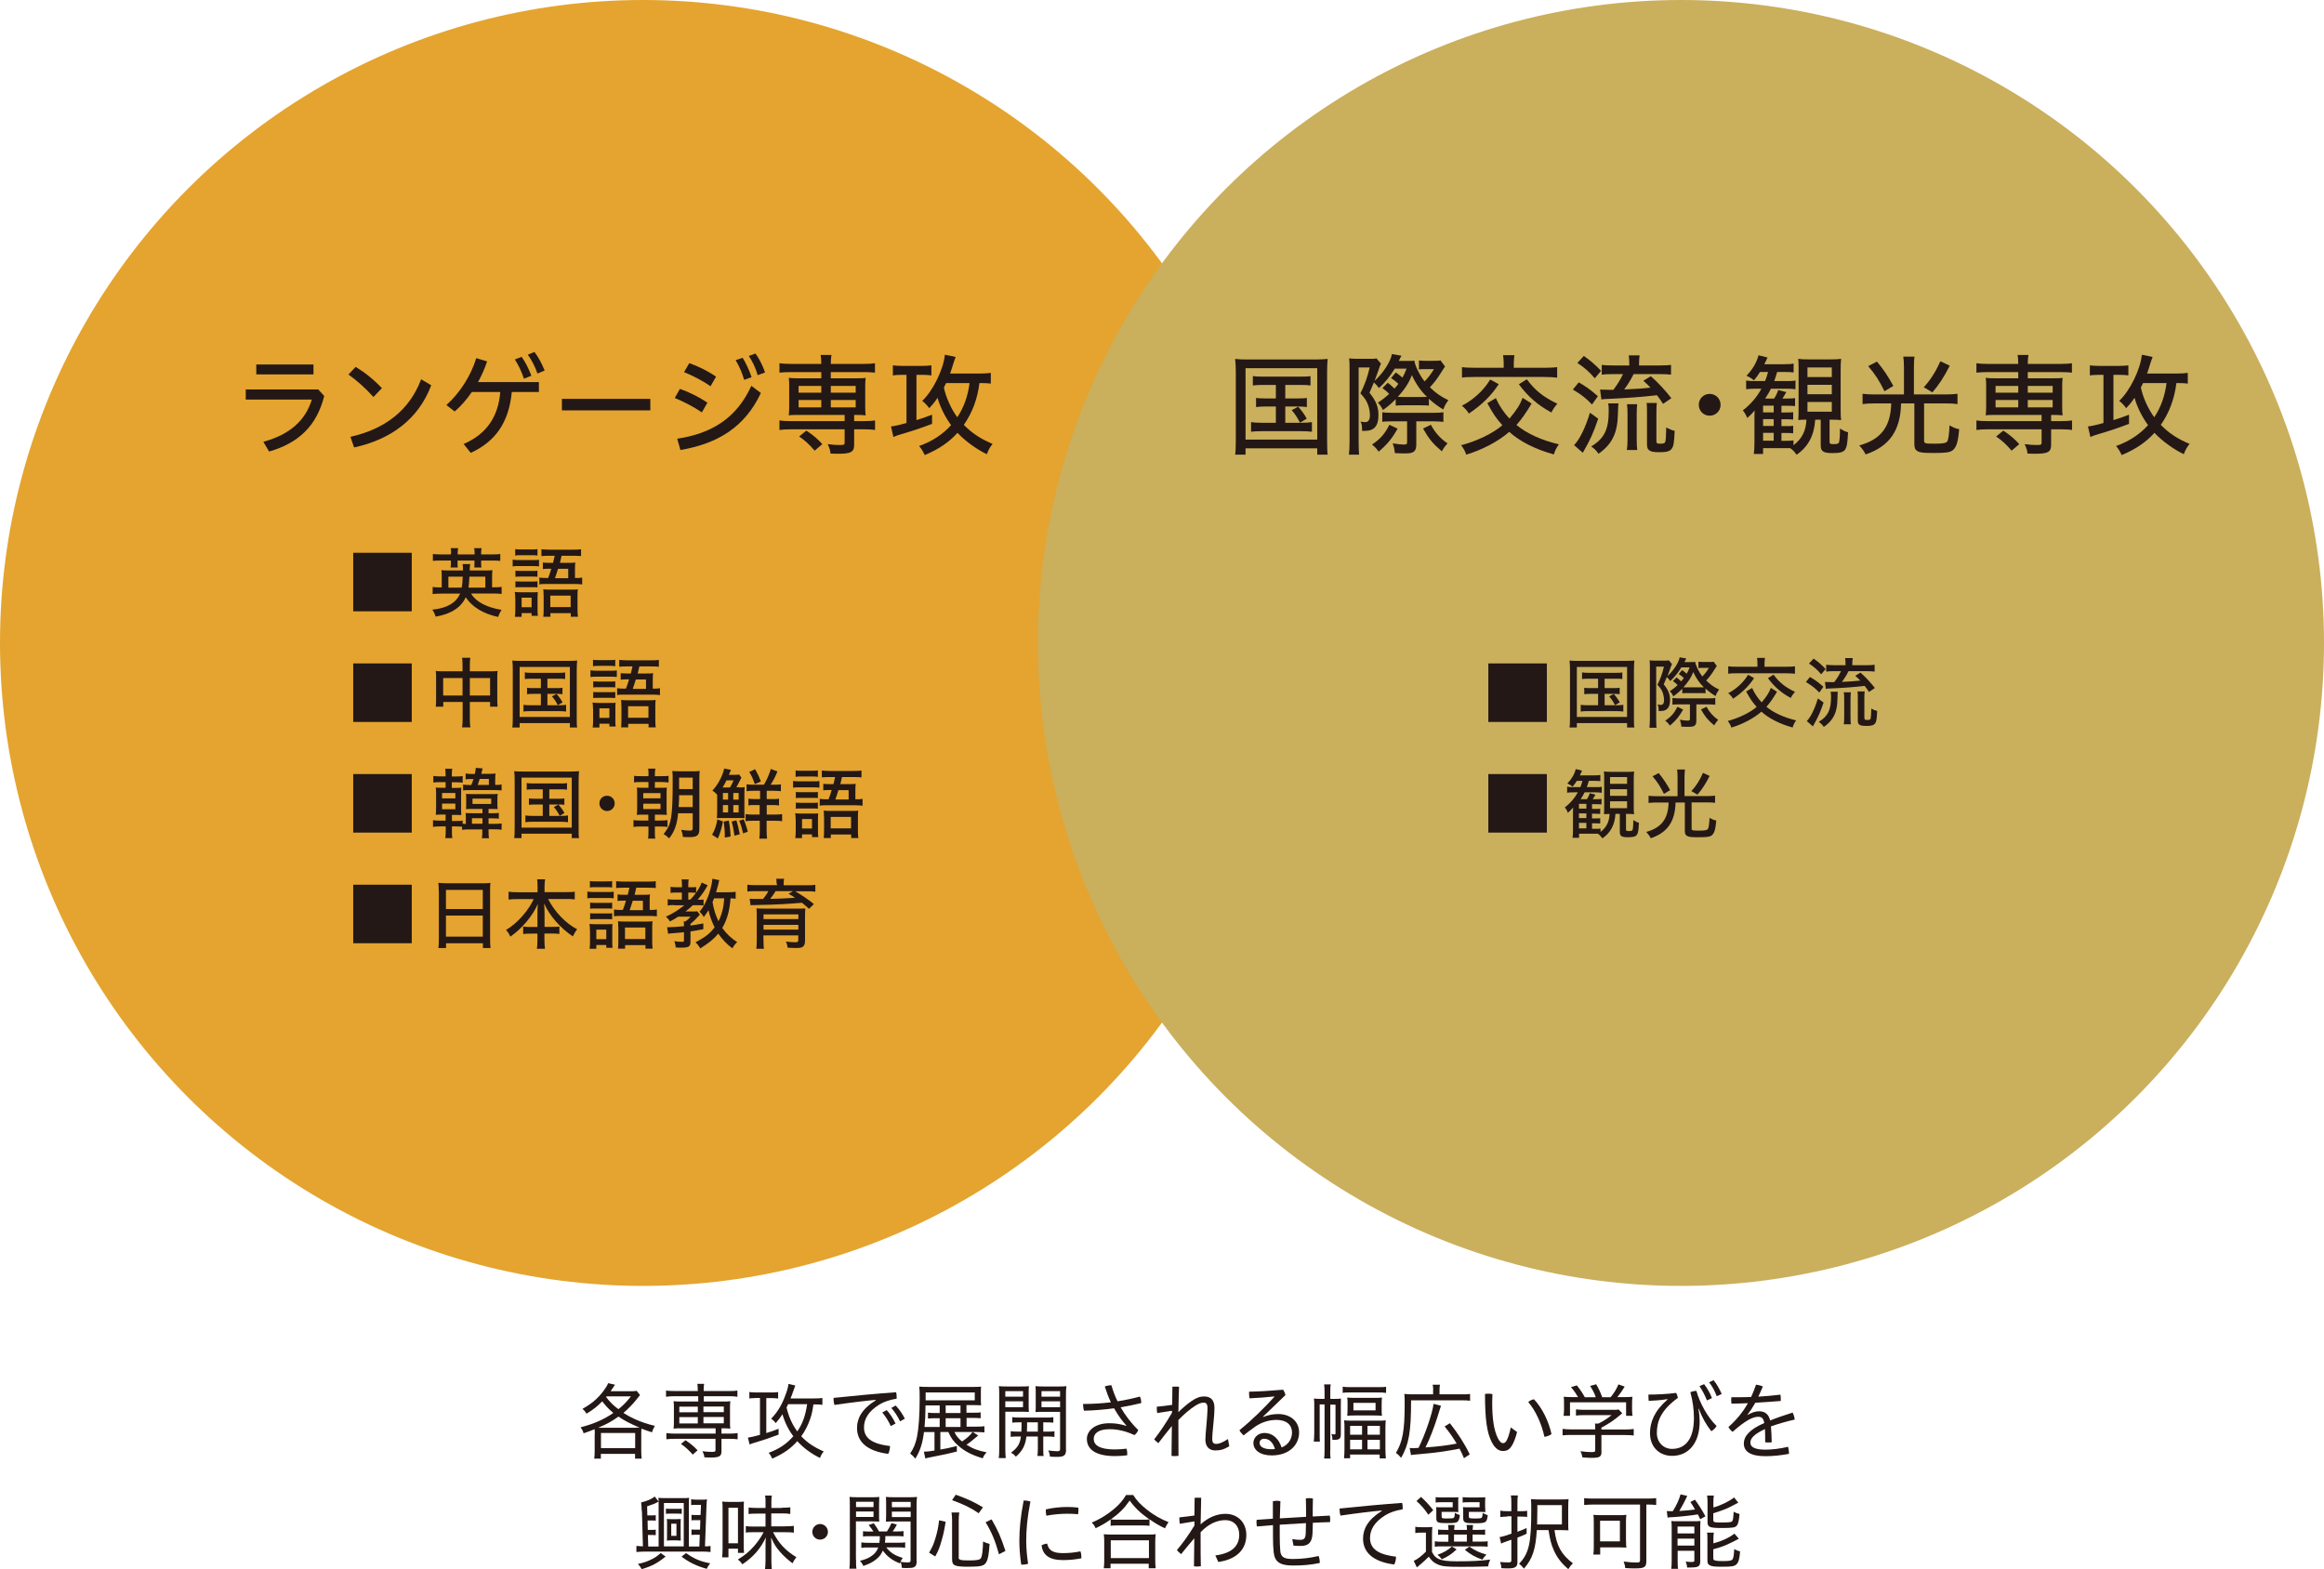 <?xml version="1.0" encoding="UTF-8"?><svg xmlns="http://www.w3.org/2000/svg" viewBox="0 0 210.02 141.82"><defs><style>.cls-1{isolation:isolate;}.cls-2{fill:#caaf5d;}.cls-3{fill:#231815;}.cls-4{fill:#e4a42f;}.cls-5{mix-blend-mode:multiply;}</style></defs><g class="cls-1"><g id="_レイヤー_2"><g id="_レイヤー_1-2"><g class="cls-5"><circle class="cls-4" cx="58.11" cy="58.11" r="58.11"/></g><g class="cls-5"><circle class="cls-2" cx="151.91" cy="58.11" r="58.11"/></g><path class="cls-3" d="m139.79,59.96v5.29h-5.29v-5.29h5.29Z"/><path class="cls-3" d="m141.88,60.53c0-.3-.01-.6-.04-.83.21.03.47.03.81.03h4.24c.32,0,.6-.01.81-.03-.02.21-.04.51-.04.83v4.32c0,.59,0,.71.04.9h-.66v-.4h-4.54v.4h-.66c.03-.15.04-.46.04-.9v-4.32Zm.62,4.27h4.54v-4.52h-4.54v4.52Zm1.09-3.46c-.27,0-.48.01-.62.03v-.6c.19.03.31.04.62.04h2.37c.31,0,.49,0,.65-.04v.6c-.16-.03-.34-.03-.65-.03h-.95v.85h.76c.29,0,.46,0,.6-.03v.58c-.15-.03-.32-.03-.6-.03h-.76v1.03h1.03c.28,0,.5-.01.66-.04v.61c-.16-.02-.4-.04-.66-.04h-2.54c-.29,0-.48.01-.65.04v-.61c.15.03.38.04.65.04h.92v-1.03h-.65c-.28,0-.46.01-.6.03v-.58c.14.03.31.03.6.03h.65v-.85h-.83Zm2.24,1.38c.2.21.39.47.55.76l-.43.25c-.19-.36-.34-.58-.53-.79l.41-.22Z"/><path class="cls-3" d="m151.49,61.21c.18.14.2.15.43.37.1-.1.15-.17.25-.3-.15-.15-.28-.25-.46-.36l.3-.36c.14.1.28.2.42.33.1-.17.16-.32.26-.57h-.75c-.27.45-.67.95-1,1.23-.06-.1-.24-.29-.31-.36-.11.27-.15.37-.28.66.41.5.57.89.57,1.41,0,.69-.27,1-.85,1-.05,0-.08,0-.18,0,0-.34-.01-.42-.1-.59.15.03.22.04.3.04.2,0,.29-.15.29-.45,0-.19-.04-.41-.1-.61-.1-.29-.21-.46-.5-.76.26-.5.45-1.03.59-1.64h-.7v4.71c0,.34.01.69.03.81h-.64c.02-.15.04-.51.04-.81v-4.66c0-.29,0-.48-.03-.62.09.01.31.03.47.03h.81c.2,0,.36,0,.46-.03l.29.34c-.04.08-.07.15-.1.23-.07.21-.22.64-.31.85.53-.47,1.02-1.21,1.1-1.69l.6.1c-.06.11-.12.22-.17.33h.41c.3,0,.46,0,.57-.01.03.3.35.95.64,1.31.21-.21.39-.44.6-.78h-.66c-.08,0-.17,0-.29.02v-.57c.11.01.26.02.41.02h.48c.31,0,.42,0,.48-.03l.29.39c-.09.13-.11.15-.23.35-.26.41-.45.67-.73.96.35.35.69.6,1.17.82-.15.2-.25.37-.32.59-.35-.21-.6-.4-.91-.68v.43c-.1-.01-.22-.02-.44-.02h-1.25c-.15,0-.29,0-.41.02v-.41c-.31.31-.52.48-.81.69-.07-.17-.18-.33-.32-.47.28-.18.44-.31.71-.55-.12-.13-.2-.2-.43-.37l.34-.33Zm.62,2.91c-.35.62-.64.99-1.2,1.46-.12-.18-.26-.32-.42-.45.54-.36.81-.67,1.1-1.25l.52.25Zm-.35-.46c-.34,0-.56.01-.62.03v-.61c.08.02.4.04.64.04h2.58c.29,0,.55-.01.65-.04v.61c-.12-.01-.41-.03-.65-.03h-1.06v1.45c0,.46-.15.58-.71.58-.2,0-.36,0-.65-.02,0-.2-.07-.46-.14-.62.37.06.55.08.72.08.16,0,.2-.04.2-.17v-1.3h-.95Zm1.9-1.54c.18,0,.21,0,.32,0-.39-.37-.71-.84-.96-1.38-.17.46-.46.9-.89,1.38.1,0,.15,0,.31,0h1.23Zm.56,1.76c.26.49.6.87,1.05,1.18-.15.18-.23.27-.36.5-.59-.5-.81-.77-1.19-1.44l.5-.24Z"/><path class="cls-3" d="m160.59,62.52c-.33.56-.66,1.03-.96,1.36.67.55,1.57.96,2.69,1.23-.17.23-.23.36-.32.64-1.17-.32-2.16-.83-2.82-1.43-.67.59-1.71,1.14-2.72,1.44-.06-.21-.16-.39-.32-.6,1-.26,2.02-.76,2.61-1.27-.37-.41-.57-.7-.95-1.39l.54-.32c.2.46.5.91.86,1.3.46-.54.67-.88.83-1.31l.57.36Zm-2.08-1.23c-.45.7-1.06,1.3-1.89,1.86-.1-.18-.25-.34-.44-.5.74-.38,1.39-.99,1.79-1.66l.54.29Zm.31-1.3c0-.21-.01-.39-.04-.53h.72c-.02.1-.04.33-.04.53v.27h1.93c.35,0,.67-.01.82-.04v.67c-.13-.02-.5-.04-.83-.04h-4.38c-.47,0-.65.01-.82.04v-.67c.16.03.47.04.82.04h1.82v-.27Zm1.46.99c.5.69,1.04,1.12,1.93,1.55-.13.14-.28.35-.38.55-.85-.46-1.48-1-2.06-1.79l.5-.31Z"/><path class="cls-3" d="m163.57,61.19c.44.25.74.46,1.21.88l-.37.52c-.41-.43-.67-.62-1.21-.95l.37-.46Zm1.23,2.3c-.32.94-.46,1.25-.97,2.16l-.55-.48c.35-.35.74-1.14,1-2.05l.52.38Zm-.91-3.97c.37.25.78.6,1.09.95l-.4.47c-.34-.4-.67-.69-1.1-.97l.41-.44Zm2.19,3c-.01.13-.02.18-.03.67-.02,1.2-.36,1.9-1.23,2.51-.15-.21-.25-.31-.46-.46.83-.5,1.11-1.08,1.11-2.23,0-.2,0-.32-.04-.49h.65Zm2.61-2.4c.32,0,.57-.01.72-.04v.62c-.15-.02-.4-.04-.71-.04h-1.65c-.16.33-.38.69-.6.97.88-.04,1.12-.06,1.66-.12-.13-.14-.21-.22-.45-.43l.47-.29c.4.34.95.93,1.3,1.39l-.53.36c-.2-.3-.27-.4-.39-.55-.93.11-1.82.18-3.07.23-.16,0-.29.01-.44.04l-.08-.62c.08,0,.36.01.57.01h.27c.25-.33.46-.66.61-.99h-.64c-.27,0-.56.01-.7.04v-.62c.17.02.39.04.71.04h1.04v-.08c0-.24-.01-.42-.04-.56h.69c-.02.14-.04.31-.04.56v.08h1.3Zm-2.07,5.35c.03-.17.04-.39.04-.65v-1.67c0-.26-.01-.46-.04-.58h.64c-.01.13-.03.36-.03.57v1.67c0,.29.01.55.04.65h-.66Zm1.87-.59c0,.17.03.19.25.19.21,0,.29-.04.31-.13.03-.11.04-.36.06-.9.17.1.35.17.53.22-.04.77-.07.97-.18,1.11-.12.17-.32.24-.76.24-.37,0-.54-.03-.66-.11-.12-.08-.15-.18-.15-.42v-1.92c0-.32,0-.53-.03-.67h.65c-.02.15-.03.29-.03.65v1.74Z"/><path class="cls-3" d="m139.79,69.96v5.29h-5.29v-5.29h5.29Z"/><path class="cls-3" d="m145.99,73.54c-.06,1.01-.44,1.72-1.18,2.23-.16-.22-.27-.33-.41-.42-.11,0-.18,0-.36,0h-1.34v.37h-.59c.03-.18.04-.39.04-.71v-1.48c0-.16,0-.32.01-.55-.16.19-.26.29-.47.48-.07-.19-.17-.36-.28-.48.49-.38.9-.85,1.18-1.37h-.39c-.27,0-.46.01-.58.04v-.55c.15.03.28.04.53.04h.67c.08-.21.13-.34.19-.57h-.51c-.14.22-.23.35-.39.53-.13-.12-.3-.22-.47-.29.39-.4.64-.83.76-1.3l.57.14c-.08.17-.11.25-.2.43h1.2c.29,0,.52-.01.65-.04v.56c-.16-.02-.34-.03-.62-.03h-.42c-.06.22-.13.42-.18.57h.81c.25,0,.41,0,.54-.04v.55c-.12-.02-.34-.04-.55-.04h-1c-.1.21-.18.34-.36.62h.57c.12-.19.19-.33.26-.54l.51.13c-.08.14-.16.28-.25.41h.27c.29,0,.42,0,.53-.03v.5c-.13-.01-.29-.02-.54-.02h-.32v.43h.22c.32,0,.43,0,.52-.02v.47c-.1-.01-.32-.02-.52-.02h-.22v.43h.22c.31,0,.41,0,.52-.02v.48c-.1-.01-.25-.02-.52-.02h-.22v.5h.22c.32,0,.44,0,.55-.03v.31c.53-.41.78-.9.82-1.62h-.08c-.18,0-.29,0-.43.02.01-.18.02-.31.02-.69v-2.49c0-.32,0-.53-.03-.69.18.03.36.04.67.04h1.39c.32,0,.5,0,.67-.04-.02.2-.03.42-.03.74v2.44c0,.33,0,.53.03.69-.17-.02-.34-.03-.63-.03h-.1v1.42c0,.1.05.13.25.13.22,0,.31-.03.34-.09.04-.1.07-.39.07-.9.19.12.34.2.51.24-.04.73-.07.88-.17,1.06-.1.18-.32.25-.8.25-.6,0-.76-.1-.76-.49v-1.62h-.35Zm-2.63-.46v-.43h-.67v.43h.67Zm-.67.86h.67v-.43h-.67v.43Zm0,.93h.67v-.5h-.67v.5Zm2.81-4.03h1.54v-.61h-1.54v.61Zm0,1.09h1.54v-.6h-1.54v.6Zm0,1.11h1.54v-.62h-1.54v.62Z"/><path class="cls-3" d="m151.6,70.22c0-.27-.01-.49-.04-.67h.71c-.02.15-.04.41-.04.67v1.73h2c.3,0,.55-.01.76-.04v.65c-.19-.03-.41-.04-.75-.04h-1.37v2.36c0,.17.06.19.69.19.52,0,.7-.04.78-.14.07-.1.13-.46.15-1.02.2.13.38.2.61.25-.07.82-.18,1.15-.41,1.34-.17.13-.43.17-1.21.17-.66,0-.85-.02-1.02-.12-.15-.08-.2-.2-.2-.48v-2.54h-.84c-.04,1.71-.73,2.72-2.24,3.23-.11-.22-.25-.4-.41-.57,1.37-.38,1.99-1.18,2.02-2.66h-1.07c-.32,0-.53.01-.74.04v-.65c.21.03.45.04.75.04h1.87v-1.73Zm-1.71-.35c.4.48.69.91,1.04,1.54l-.56.34c-.33-.67-.58-1.06-1.03-1.59l.55-.29Zm4.61.26c-.38.74-.67,1.19-1.1,1.69l-.55-.32c.41-.43.76-.98,1.05-1.65l.6.28Z"/><path class="cls-3" d="m37.21,49.96v5.29h-5.29v-5.29h5.29Z"/><path class="cls-3" d="m42.58,53.66c.43.73,1.4,1.24,2.75,1.46-.13.19-.23.39-.31.64-1.35-.29-2.37-.91-2.93-1.78-.43.93-1.32,1.51-2.71,1.75-.08-.23-.2-.48-.31-.63,1.3-.12,2.15-.61,2.51-1.45h-1.69c-.32,0-.58.01-.79.04v-.64c.15.03.39.04.72.04h.1v-.92c0-.3,0-.51-.03-.64.15.02.33.03.67.03h1.28c0-.29-.01-.41-.04-.58h.69c-.03.2-.04.29-.04.58h1.38c.34,0,.51,0,.67-.03-.02.13-.03.33-.03.63v.92h.13c.37,0,.57-.01.73-.04v.64c-.22-.03-.48-.04-.8-.04h-1.94Zm-1.81-3.68c0-.15-.01-.32-.04-.44h.67c-.02.14-.04.29-.04.44v.13h1.53v-.13c0-.15-.01-.3-.04-.44h.67c-.02.13-.04.27-.04.44v.13h.93c.33,0,.6-.01.8-.04v.62c-.19-.02-.41-.03-.8-.03h-.93v.22c0,.15,0,.29.03.41h-.65c.01-.1.02-.22.02-.39v-.24h-1.53v.22c0,.17,0,.3.02.41h-.65c.02-.15.03-.25.03-.4v-.23h-.85c-.39,0-.61.01-.78.03v-.62c.19.03.46.04.78.04h.85v-.13Zm.95,3.13c.06-.29.08-.57.1-.99h-1.3v.99h1.21Zm2.14,0v-.99h-1.44c-.02.47-.04.71-.08.99h1.52Z"/><path class="cls-3" d="m46.32,50.58c.13.02.31.04.55.04h1.24c.3,0,.47,0,.6-.03v.6c-.11-.02-.27-.03-.55-.03h-1.28c-.22,0-.43,0-.55.03v-.6Zm.24,3.48c0-.21-.01-.43-.04-.56.15.02.36.03.54.03h1.06c.29,0,.36,0,.48-.02-.01.13-.02.27-.02.51v1.09c0,.22,0,.39.03.55h-.57v-.25h-.9v.34h-.61c.03-.17.04-.4.04-.67v-1.02Zm0-4.43c.15.03.29.03.55.03h.91c.26,0,.4,0,.55-.03v.58c-.07,0-.28-.03-.3-.03h-1.16c-.25,0-.41,0-.55.03v-.58Zm.02,1.95c.13.01.23.02.47.02h1.06c.22,0,.34,0,.46-.02v.55c-.17-.02-.23-.02-.46-.02h-1.06c-.22,0-.34,0-.47.02v-.55Zm0,.96c.13.01.23.02.47.02h1.06c.24,0,.32,0,.46-.02v.55c-.16-.02-.22-.02-.47-.02h-1.06c-.2,0-.34,0-.46.02v-.55Zm.56,2.34h.9v-.86h-.9v.86Zm2.39-2.63c.13-.32.18-.48.29-.85h-.21c-.24,0-.41.01-.55.03v-.59c.17.02.32.03.57.03h.35c.06-.24.08-.34.15-.64h-.51c-.28,0-.53.01-.69.03v-.62c.2.02.44.04.73.04h2.12c.38,0,.57-.01.73-.04v.62c-.17-.02-.41-.03-.7-.03h-1.06c-.08.31-.13.52-.15.64h.83c.24,0,.43,0,.56-.03-.02.14-.03.29-.03.55v.85c.36,0,.46,0,.65-.04v.62c-.19-.02-.36-.04-.67-.04h-2.53c-.29,0-.5,0-.67.04v-.62c.17.03.35.04.67.04h.13Zm-.41,1.53c0-.19,0-.42-.03-.52.14.02.32.03.6.03h1.96c.31,0,.44,0,.57-.03-.02.12-.03.35-.03.57v1.24c0,.29.01.51.04.67h-.65v-.32h-1.84v.32h-.64c.02-.14.03-.39.03-.68v-1.28Zm.61,1.09h1.84v-1.04h-1.84v1.04Zm1.62-2.61v-.85h-.92c-.09.31-.18.55-.28.85h1.2Z"/><path class="cls-3" d="m37.21,59.96v5.29h-5.29v-5.29h5.29Z"/><path class="cls-3" d="m41.8,60.19c0-.36-.01-.53-.04-.74h.74c-.03.17-.04.42-.04.71v.51h1.93c.27,0,.43,0,.58-.03-.03.18-.03.32-.03.58v2c0,.28.01.46.03.65h-.68v-.43h-1.83v1.47c0,.39.01.63.05.83h-.75c.03-.22.05-.42.05-.83v-1.47h-1.75v.43h-.68c.03-.22.03-.38.03-.65v-2c0-.25,0-.39-.03-.58.15.02.33.03.57.03h1.85v-.49Zm-1.75,1.09v1.58h1.75v-1.58h-1.75Zm4.24,1.58v-1.58h-1.83v1.58h1.83Z"/><path class="cls-3" d="m46.34,60.53c0-.3-.01-.6-.04-.83.21.03.47.03.81.03h4.24c.32,0,.6-.01.81-.03-.02.21-.04.51-.04.83v4.32c0,.59,0,.71.04.9h-.66v-.4h-4.54v.4h-.66c.03-.15.04-.46.04-.9v-4.32Zm.62,4.27h4.54v-4.52h-4.54v4.52Zm1.09-3.46c-.27,0-.48.01-.62.03v-.6c.19.03.31.04.62.04h2.37c.31,0,.49,0,.65-.04v.6c-.16-.03-.34-.03-.65-.03h-.95v.85h.76c.29,0,.46,0,.6-.03v.58c-.15-.03-.32-.03-.6-.03h-.76v1.03h1.03c.28,0,.5-.01.66-.04v.61c-.16-.02-.4-.04-.66-.04h-2.54c-.29,0-.48.01-.65.04v-.61c.15.03.38.04.65.04h.92v-1.03h-.65c-.28,0-.46.01-.6.03v-.58c.14.03.31.03.6.03h.65v-.85h-.83Zm2.24,1.38c.2.21.39.47.55.76l-.43.25c-.19-.36-.34-.58-.53-.79l.41-.22Z"/><path class="cls-3" d="m53.35,60.58c.13.02.31.04.55.04h1.24c.3,0,.47,0,.6-.03v.6c-.11-.02-.27-.03-.55-.03h-1.28c-.22,0-.43,0-.55.03v-.6Zm.24,3.48c0-.21-.01-.43-.04-.56.15.02.36.03.54.03h1.06c.29,0,.36,0,.48-.02-.01.13-.02.27-.02.51v1.09c0,.22,0,.39.03.55h-.57v-.25h-.9v.34h-.61c.03-.17.04-.4.04-.67v-1.02Zm0-4.43c.15.03.29.03.55.03h.91c.26,0,.4,0,.55-.03v.58c-.07,0-.28-.03-.3-.03h-1.16c-.25,0-.41,0-.55.03v-.58Zm.02,1.95c.13.01.23.02.47.02h1.06c.22,0,.34,0,.46-.02v.55c-.17-.02-.23-.02-.46-.02h-1.06c-.22,0-.34,0-.47.02v-.55Zm0,.96c.13.01.23.02.47.02h1.06c.24,0,.32,0,.46-.02v.55c-.16-.02-.22-.02-.47-.02h-1.06c-.2,0-.34,0-.46.02v-.55Zm.56,2.34h.9v-.86h-.9v.86Zm2.39-2.63c.13-.32.18-.48.29-.85h-.21c-.24,0-.41.01-.55.03v-.59c.17.02.32.03.57.03h.35c.06-.24.08-.34.15-.64h-.51c-.28,0-.53.01-.69.03v-.62c.2.02.44.04.73.04h2.12c.38,0,.57-.01.73-.04v.62c-.17-.02-.41-.03-.7-.03h-1.06c-.08.31-.13.52-.15.64h.83c.24,0,.43,0,.56-.03-.02.14-.03.29-.03.55v.85c.36,0,.46,0,.65-.04v.62c-.19-.02-.36-.04-.67-.04h-2.53c-.29,0-.5,0-.67.04v-.62c.17.03.35.04.67.04h.13Zm-.41,1.53c0-.19,0-.42-.03-.52.14.02.32.03.6.03h1.96c.31,0,.44,0,.57-.03-.02.12-.03.35-.03.57v1.24c0,.29.01.51.04.67h-.65v-.32h-1.84v.32h-.64c.02-.14.03-.39.03-.68v-1.28Zm.61,1.09h1.84v-1.04h-1.84v1.04Zm1.62-2.61v-.85h-.92c-.09.31-.18.55-.28.85h1.2Z"/><path class="cls-3" d="m37.21,69.96v5.29h-5.29v-5.29h5.29Z"/><path class="cls-3" d="m41.77,74.72c-.14-.01-.36-.03-.6-.03h-.33v.34c0,.34,0,.52.04.72h-.64c.03-.22.04-.37.04-.72v-.34h-.48c-.29,0-.47.01-.67.04v-.6c.16.02.41.04.68.04h.46v-.55h-.25c-.32,0-.47,0-.64.02.02-.17.03-.39.03-.71v-1.04c0-.32,0-.55-.03-.71.15.01.34.02.64.02h.25v-.51h-.45c-.32,0-.48,0-.66.04v-.6c.19.03.36.04.66.04h.45v-.08c0-.25-.01-.43-.04-.61h.64c-.03.18-.04.35-.04.62v.08h.34c.27,0,.46-.01.64-.04v.6c-.18-.03-.29-.04-.62-.04h-.36v.51h.2c.42,0,.48,0,.66-.02-.01.2-.02.34-.02.69v1.09c0,.36,0,.53.02.69-.17-.01-.26-.01-.64-.01h-.21v.55h.33c.29,0,.48,0,.64-.04v.29s.14.01.29.02v-.38c0-.35,0-.46-.02-.61.13.01.23.02.66.02h.86v-.39h-.88c-.36,0-.47,0-.61.02.02-.13.02-.18.02-.44v-.49c0-.27,0-.33-.02-.45.16.01.29.02.61.02h1.65c.31,0,.48,0,.61-.02-.02.14-.03.25-.03.47v.47c0,.19,0,.29.03.43-.18,0-.33-.01-.61-.01h-.22v.39h.29c.27,0,.49,0,.64-.03v.52c-.21-.02-.29-.03-.64-.03h-.29v.5h.47c.31,0,.57-.01.71-.04v.57c-.22-.03-.41-.04-.72-.04h-.46v.14c0,.32.01.52.04.67h-.64c.03-.19.04-.35.04-.67v-.13h-1.16c-.31,0-.49.01-.67.04v-.26Zm-1.82-2.56h1.2v-.49h-1.2v.49Zm0,.98h1.2v-.51h-1.2v.51Zm2.64-2.19c.1-.25.13-.32.2-.54h-.19c-.21,0-.34,0-.52.03v-.53c.21.04.37.04.6.04h.23c.05-.2.08-.41.09-.55l.62.05c-.01.06-.02.09-.03.1l-.05.2c-.02.07-.02.08-.05.19h.6c.36,0,.5,0,.69-.03-.02.15-.03.38-.03.64v.39c.28,0,.42,0,.58-.04v.54c-.17-.02-.39-.03-.67-.03h-2.16c-.31,0-.47,0-.65.03v-.53c.14.02.31.04.59.04h.17Zm1.01,3.5v-.5h-.95v.5h.95Zm-.9-1.79h1.69v-.48h-1.69v.48Zm1.48-1.72v-.54h-.83c-.06.18-.1.3-.13.4l-.03.08-.03.06h1.02Z"/><path class="cls-3" d="m46.51,70.53c0-.3-.01-.6-.04-.83.21.03.47.03.81.03h4.24c.32,0,.6-.01.81-.03-.02.21-.04.51-.04.83v4.32c0,.59,0,.71.04.9h-.66v-.4h-4.54v.4h-.66c.03-.15.04-.46.04-.9v-4.32Zm.62,4.27h4.54v-4.52h-4.54v4.52Zm1.09-3.46c-.27,0-.48.01-.62.03v-.6c.19.03.31.04.62.04h2.37c.31,0,.49,0,.65-.04v.6c-.16-.03-.34-.03-.65-.03h-.95v.85h.76c.29,0,.46,0,.6-.03v.58c-.15-.03-.32-.03-.6-.03h-.76v1.03h1.03c.28,0,.5-.01.66-.04v.61c-.16-.02-.4-.04-.66-.04h-2.54c-.29,0-.48.01-.65.04v-.61c.15.03.38.04.65.04h.92v-1.03h-.65c-.28,0-.46.01-.6.03v-.58c.14.03.31.03.6.03h.65v-.85h-.83Zm2.24,1.38c.2.21.39.47.55.76l-.43.25c-.19-.36-.34-.58-.53-.79l.41-.22Z"/><path class="cls-3" d="m55.55,72.61c0,.39-.31.69-.69.69s-.69-.3-.69-.69.29-.69.69-.69.69.31.69.69Z"/><path class="cls-3" d="m58.61,70.01c0-.27-.01-.39-.04-.54h.66c-.04.15-.05.29-.05.55v.13h.6c.29,0,.49,0,.64-.03v.6c-.18-.02-.39-.04-.64-.04h-.6v.52h.43c.34,0,.53,0,.65-.02-.01.12-.02.24-.02.63v1.14c0,.42,0,.58.02.7-.13-.01-.3-.02-.65-.02h-.43v.53h.5c.29,0,.49-.01.64-.04v.62c-.17-.03-.34-.04-.64-.04h-.5v.42c0,.33,0,.49.04.67h-.66c.04-.17.04-.33.04-.67v-.42h-.68c-.34,0-.48,0-.67.04v-.62c.15.03.34.04.65.04h.69v-.53h-.39c-.31,0-.48,0-.65.02.02-.15.03-.42.03-.69v-1.13c0-.3,0-.48-.03-.65.15.01.36.02.65.02h.4v-.52h-.63c-.32,0-.5,0-.67.04v-.6c.16.03.35.03.67.03h.63v-.13Zm-.48,2.14h1.56v-.47h-1.56v.47Zm0,.97h1.56v-.48h-1.56v.48Zm3.15.37c-.08,1-.34,1.7-.81,2.28-.17-.17-.31-.28-.5-.39.43-.53.58-.88.69-1.56.09-.62.13-1.49.13-3.08,0-.65,0-.83-.03-1.06.19.02.39.03.71.03h1.05c.33,0,.54,0,.71-.03-.02.13-.03.4-.03.75v4.49c0,.58-.2.74-.91.74-.15,0-.29,0-.58-.02-.02-.24-.07-.43-.15-.64.46.06.53.07.75.07.25,0,.29-.04.29-.23v-1.34h-1.32Zm1.32-.55v-1.07h-1.23v.35c0,.1-.02.39-.04.72h1.27Zm0-1.62v-1.04h-1.23v1.04h1.23Z"/><path class="cls-3" d="m65.33,74.25c-.11.59-.26,1.1-.46,1.53l-.52-.34c.21-.33.39-.83.48-1.38l.5.18Zm1.47-3.08c.19,0,.36,0,.5-.03-.02.14-.03.36-.03.6v1.58c0,.36,0,.48.02.62-.19,0-.32-.01-.64-.01h-1.23c-.32,0-.37,0-.64.01.02-.16.03-.41.03-.6v-1.5c-.1-.14-.25-.27-.43-.39.46-.46.95-1.37,1.06-1.99l.62.12s-.03.06-.06.13c-.06.15-.1.25-.13.32h.52c.2,0,.32,0,.39-.04l.22.29c-.05.08-.06.1-.2.39-.09.18-.18.36-.26.48h.24Zm-.83,0c.13-.22.25-.45.32-.64h-.64c-.13.27-.2.41-.35.64h.67Zm-.64,1.1h.47v-.6h-.47v.6Zm0,1.16h.47v-.67h-.47v.67Zm.53.74c.1.52.14.93.16,1.43l-.52.1v-.26c0-.36-.04-.76-.1-1.18l.46-.1Zm.68-.04c.13.39.22.76.31,1.27l-.48.13c-.05-.43-.15-.94-.25-1.28l.43-.11Zm-.27-1.86h.48v-.6h-.48v.6Zm0,1.16h.48v-.67h-.48v.67Zm.94.63c.11.24.29.78.37,1.11l-.43.15c-.08-.4-.22-.87-.35-1.14l.41-.13Zm1.48-1.3h-.48c-.29,0-.43,0-.57.04v-.62c.15.03.32.04.58.04h.47v-.75h-.57c-.29,0-.5.01-.65.04v-.63c.15.03.29.04.58.04h.99c.25-.42.5-.99.62-1.42l.6.22c-.19.47-.39.86-.62,1.2h.32c.32,0,.46,0,.61-.04v.63c-.15-.02-.35-.04-.66-.04h-.62v.75h.5c.3,0,.46,0,.61-.04v.62c-.15-.03-.32-.04-.6-.04h-.51v.86h.72c.26,0,.5-.01.67-.04v.64c-.15-.03-.41-.04-.66-.04h-.74v.85c0,.29.01.59.04.77h-.7c.03-.17.04-.45.04-.77v-.85h-.62c-.33,0-.53.01-.66.04v-.64c.2.03.4.04.64.04h.63v-.86Zm-.45-3.24c.22.39.33.61.52,1.11l-.55.24c-.14-.43-.31-.82-.5-1.1l.53-.25Z"/><path class="cls-3" d="m71.66,70.58c.13.02.31.04.55.04h1.24c.3,0,.47,0,.6-.03v.6c-.11-.02-.27-.03-.55-.03h-1.28c-.22,0-.43,0-.55.03v-.6Zm.24,3.48c0-.21-.01-.43-.04-.56.15.02.36.03.54.03h1.06c.29,0,.36,0,.48-.02-.01.13-.02.27-.02.51v1.09c0,.22,0,.39.03.55h-.57v-.25h-.9v.34h-.61c.03-.17.04-.4.04-.67v-1.02Zm0-4.43c.15.03.29.03.55.03h.91c.26,0,.4,0,.55-.03v.58c-.07,0-.28-.03-.3-.03h-1.16c-.25,0-.41,0-.55.03v-.58Zm.02,1.95c.13.01.23.02.47.02h1.06c.22,0,.34,0,.46-.02v.55c-.17-.02-.23-.02-.46-.02h-1.06c-.22,0-.34,0-.47.02v-.55Zm0,.96c.13.01.23.02.47.02h1.06c.24,0,.32,0,.46-.02v.55c-.16-.02-.22-.02-.47-.02h-1.06c-.2,0-.34,0-.46.02v-.55Zm.56,2.34h.9v-.86h-.9v.86Zm2.39-2.63c.13-.32.18-.48.29-.85h-.21c-.24,0-.41.01-.55.03v-.59c.17.02.32.03.57.03h.35c.06-.24.08-.34.15-.64h-.51c-.28,0-.53.01-.69.03v-.62c.2.02.44.04.73.04h2.12c.38,0,.57-.01.73-.04v.62c-.17-.02-.41-.03-.7-.03h-1.06c-.08.31-.13.52-.15.64h.83c.24,0,.43,0,.56-.03-.02.14-.03.29-.03.55v.85c.36,0,.46,0,.65-.04v.62c-.19-.02-.36-.04-.67-.04h-2.53c-.29,0-.5,0-.67.04v-.62c.17.03.35.04.67.04h.13Zm-.41,1.53c0-.19,0-.42-.03-.52.14.02.32.03.6.03h1.96c.31,0,.44,0,.57-.03-.02.12-.03.35-.03.57v1.24c0,.29.01.51.04.67h-.65v-.32h-1.84v.32h-.64c.02-.14.03-.39.03-.68v-1.28Zm.61,1.09h1.84v-1.04h-1.84v1.04Zm1.62-2.61v-.85h-.92c-.09.31-.18.55-.28.85h1.2Z"/><path class="cls-3" d="m37.21,79.96v5.29h-5.29v-5.29h5.29Z"/><path class="cls-3" d="m39.65,80.5c0-.27-.01-.5-.04-.71.2.02.44.04.75.04h3.23c.31,0,.53,0,.73-.04-.03.24-.03.44-.03.67v4.42c0,.33.01.6.04.8h-.69v-.43h-3.33v.43h-.69c.03-.2.04-.46.04-.79v-4.39Zm.65,1.66h3.33v-1.73h-3.33v1.73Zm0,2.49h3.33v-1.9h-3.33v1.9Z"/><path class="cls-3" d="m46.75,81.26c-.32,0-.53.01-.79.04v-.71c.25.04.47.05.79.05h1.83v-.53c0-.25-.01-.46-.04-.64h.72c-.03.17-.05.4-.05.63v.53h1.93c.25,0,.5-.01.53-.01.08,0,.15-.01.27-.04v.71c-.31-.04-.42-.04-.81-.04h-1.6c.6,1.17,1.58,2.19,2.63,2.74-.15.18-.26.36-.39.64-1.14-.76-2.08-1.84-2.6-2.97.03.43.04.64.04.83v1.28h.7c.32,0,.49,0,.64-.04v.68c-.16-.03-.41-.04-.68-.04h-.67v.55c0,.32.02.63.05.83h-.73c.03-.2.05-.5.05-.83v-.54h-.6c-.28,0-.53.01-.69.04v-.68c.15.03.33.04.67.04h.62v-1.27c0-.28,0-.4.04-.82-.45,1.05-1.46,2.27-2.49,2.96-.12-.26-.2-.39-.39-.6.99-.58,2.02-1.73,2.5-2.79h-1.48Z"/><path class="cls-3" d="m53.07,80.58c.13.02.31.04.55.04h1.24c.3,0,.47,0,.6-.03v.6c-.11-.02-.27-.03-.55-.03h-1.28c-.22,0-.43,0-.55.03v-.6Zm.24,3.48c0-.21-.01-.43-.04-.56.15.02.36.03.54.03h1.06c.29,0,.36,0,.48-.02-.01.13-.02.27-.02.51v1.09c0,.22,0,.39.03.55h-.57v-.25h-.9v.34h-.61c.03-.17.04-.4.04-.67v-1.02Zm0-4.43c.15.03.29.03.55.03h.91c.26,0,.4,0,.55-.03v.58c-.07,0-.28-.03-.3-.03h-1.16c-.25,0-.41,0-.55.03v-.58Zm.02,1.95c.13.01.23.02.47.02h1.06c.22,0,.34,0,.46-.02v.55c-.17-.02-.23-.02-.46-.02h-1.06c-.22,0-.34,0-.47.02v-.55Zm0,.96c.13.01.23.02.47.02h1.06c.24,0,.32,0,.46-.02v.55c-.16-.02-.22-.02-.47-.02h-1.06c-.2,0-.34,0-.46.02v-.55Zm.56,2.34h.9v-.86h-.9v.86Zm2.39-2.63c.13-.32.18-.48.29-.85h-.21c-.24,0-.41.01-.55.03v-.59c.17.02.32.03.57.03h.35c.06-.24.08-.34.15-.64h-.51c-.28,0-.53.01-.69.03v-.62c.2.02.44.04.73.04h2.12c.38,0,.57-.01.73-.04v.62c-.17-.02-.41-.03-.7-.03h-1.06c-.08.31-.13.52-.15.64h.83c.24,0,.43,0,.56-.03-.02.14-.03.29-.03.55v.85c.36,0,.46,0,.65-.04v.62c-.19-.02-.36-.04-.67-.04h-2.53c-.29,0-.5,0-.67.04v-.62c.17.03.35.04.67.04h.13Zm-.41,1.53c0-.19,0-.42-.03-.52.14.02.32.03.6.03h1.96c.31,0,.44,0,.57-.03-.02.12-.03.35-.03.57v1.24c0,.29.01.51.04.67h-.65v-.32h-1.84v.32h-.64c.02-.14.03-.39.03-.68v-1.28Zm.61,1.09h1.84v-1.04h-1.84v1.04Zm1.62-2.61v-.85h-.92c-.09.31-.18.55-.28.85h1.2Z"/><path class="cls-3" d="m60.95,81.8c-.32,0-.5.01-.61.04v-.57c.11.03.36.04.62.04h.66v-.64h-.46c-.26,0-.42,0-.56.03v-.55c.12.02.27.04.57.04h.46v-.22c0-.2-.01-.36-.04-.49h.65c-.03.11-.04.28-.04.5v.21h.29c.2,0,.34,0,.42-.03v.52c.24-.33.41-.66.5-.92l.54.25-.06.11-.13.22c-.19.32-.41.62-.71.98h.1c.24,0,.33,0,.43-.02v.54c-.12-.02-.24-.03-.43-.03h-.54c-.22.21-.4.37-.67.57h.62c.27,0,.36,0,.44-.02l.25.3s-.08.08-.14.15c-.23.27-.45.48-.71.69v.15c.48-.07.66-.1,1.16-.19v.52c-.5.1-.71.13-1.16.2v.94c0,.43-.16.53-.85.53-.14,0-.25,0-.49-.02,0-.17-.05-.39-.12-.57.26.05.46.06.74.06.11,0,.13-.02.13-.15v-.72l-.25.03-.59.05c-.1,0-.19.01-.25.02-.13,0-.25.03-.34.05l-.09-.6c.08,0,.17,0,.21,0,.21,0,.87-.04,1.31-.09,0-.28,0-.34-.03-.43h.16c.21-.16.32-.25.47-.43h-1.12c-.24.16-.43.27-.75.43-.11-.19-.22-.31-.36-.43.62-.28,1.12-.6,1.66-1.03h-.9Zm1.43-.49c.18-.18.37-.41.52-.62-.08-.01-.22-.02-.36-.02h-.34v.64h.18Zm4.1-.08c-.15-.02-.22-.03-.46-.04-.08,1.09-.31,1.94-.75,2.68.36.51.87.99,1.35,1.27-.18.17-.32.36-.43.57-.46-.32-.9-.79-1.28-1.33-.39.48-.85.85-1.63,1.34-.1-.2-.29-.44-.43-.55.92-.5,1.3-.79,1.73-1.36-.24-.47-.48-1.12-.55-1.55-.11.18-.26.4-.43.62-.15-.25-.21-.32-.39-.48.52-.52,1.08-1.93,1.17-2.98l.62.13c-.02.07-.03.1-.04.15,0,.02-.03.11-.06.27-.08.28-.14.51-.19.67h1.09c.31,0,.54-.01.68-.04v.62Zm-1.95-.04c-.08.19-.1.25-.14.34.12.69.26,1.14.54,1.73.31-.62.47-1.27.52-2.07h-.92Z"/><path class="cls-3" d="m70.18,79.89q0-.28-.03-.47h.71c-.03.11-.04.3-.04.47v.12h2.11c.34,0,.57-.01.75-.04v.62c-.22-.03-.4-.04-.71-.04h-1.11c.58.34,1.28.81,1.69,1.16l-.44.43c-.29-.27-.41-.37-.64-.55-1.11.1-2.42.18-3.89.2-.12,0-.22,0-.32.01h-.1c-.14,0-.25,0-.33.02l-.08-.59c.2.01.32.02.47.02h.74c.15-.18.36-.48.48-.71h-1.18c-.32,0-.53.01-.72.04v-.62c.18.03.42.04.76.04h1.92v-.12Zm-1.18,5.08c0,.31,0,.57.04.78h-.69c.03-.2.04-.51.04-.84v-2.13c0-.29,0-.51-.03-.68.16.01.4.02.78.02h3.27c.15,0,.19,0,.26-.01h.11c-.02.15-.03.39-.03.72v2.2c0,.27-.06.43-.2.54-.12.08-.27.11-.6.11-.16,0-.5-.01-.78-.03,0-.15-.06-.38-.15-.55.36.04.61.06.85.06.22,0,.27-.04.27-.2v-.42h-3.15v.43Zm3.15-2.33h-3.15v.43h3.15v-.43Zm-3.15,1.38h3.15v-.43h-3.15v.43Zm1.09-3.47c-.08.14-.38.57-.49.69.55,0,1.49-.05,2.25-.1-.18-.13-.29-.19-.59-.36l.41-.24h-1.59Z"/><path class="cls-3" d="m53.75,129.62c0-.17,0-.29-.02-.45-.41.17-.55.22-.99.37-.08-.26-.13-.34-.27-.54,1.19-.31,2.11-.71,2.96-1.3-.4-.32-.67-.62-1.01-1.05-.41.44-.83.77-1.42,1.12-.11-.2-.2-.3-.36-.44.8-.45,1.34-.89,1.87-1.58.21-.28.37-.53.45-.74l.62.14c-.25.38-.25.38-.4.59h1.67c.31,0,.49,0,.68-.04l.31.38c-.1.12-.11.13-.34.43-.3.38-.71.8-1.16,1.19.43.27.65.38,1.01.55.65.29,1.07.43,1.83.62-.12.19-.2.38-.26.58-.47-.15-.62-.2-.95-.33-.02.17-.02.31-.02.52v1.51c0,.26.01.46.04.68h-.6v-.43h-3.09v.43h-.6c.03-.22.04-.44.04-.68v-1.51Zm3.69-.59c.14,0,.22,0,.36,0-.89-.38-1.35-.62-1.91-1-.61.44-1.02.66-1.83,1.01h3.38Zm-3.13,1.85h3.09v-1.37h-3.09v1.37Zm.46-4.62c.38.49.67.78,1.12,1.1.46-.37.69-.61,1.13-1.16h-2.2l-.05.06Z"/><path class="cls-3" d="m60.93,126.19c-.31,0-.53.02-.74.05v-.56c.23.03.43.04.76.04h2.11v-.04c0-.28-.02-.44-.04-.61h.61c-.03.19-.04.35-.04.61v.04h2.3c.32,0,.52,0,.75-.04v.56c-.24-.04-.44-.05-.74-.05h-2.3v.48h1.75c.3,0,.44,0,.65-.03-.02.2-.03.32-.03.55v1.4c0,.23,0,.34.03.53-.2-.02-.36-.03-.65-.03h-.15v.48h.71c.34,0,.53-.02.75-.05v.56c-.23-.03-.46-.04-.74-.04h-.72v1.13c0,.44-.2.56-.94.56-.17,0-.29,0-.61-.02-.01-.19-.05-.3-.17-.55.29.04.56.06.87.06.25,0,.31-.03.31-.17v-1.01h-3.7c-.28,0-.52.01-.74.04v-.56c.22.03.42.05.76.05h3.69v-.48h-3.15c-.29,0-.44,0-.65.03.02-.2.03-.33.03-.53v-1.4c0-.21,0-.35-.03-.55.2.02.35.03.65.03h1.58v-.48h-2.12Zm.46.94v.51h1.67v-.51h-1.67Zm0,.95v.57h1.67v-.57h-1.67Zm1.22,3.39c-.4-.44-.65-.67-1.07-.97l.41-.33c.48.32.75.55,1.09.91l-.44.39Zm.96-3.84h1.84v-.51h-1.84v.51Zm0,1.01h1.84v-.57h-1.84v.57Z"/><path class="cls-3" d="m68.26,126.36c-.22,0-.38,0-.54.04v-.59c.17.03.33.04.6.04h1.39c.27,0,.44,0,.61-.04v.59c-.15-.02-.34-.04-.53-.04h-.54v3.16c.43-.13.62-.2,1.11-.39v.53c-1.05.39-1.1.41-2.39.8-.04.01-.15.06-.23.09l-.15-.62c.27-.04.52-.09,1.09-.25v-3.33h-.41Zm5.25.56c-.09.62-.14.86-.29,1.31-.2.58-.46,1.1-.81,1.58.56.59,1.14.98,2.03,1.37-.17.21-.23.32-.34.59-.79-.39-1.49-.9-2.05-1.52-.6.68-1.23,1.12-2.26,1.58-.12-.25-.2-.38-.32-.53.95-.35,1.59-.78,2.22-1.49-.45-.61-.78-1.28-.98-1.99-.21.32-.32.47-.61.8-.13-.18-.25-.29-.41-.4.53-.54.95-1.21,1.25-2.03.19-.48.29-.83.31-1.11l.62.14q-.04.11-.15.42c-.12.34-.18.51-.28.75h2.14c.34,0,.55-.01.74-.04v.62c-.19-.03-.36-.04-.68-.04h-.13Zm-2.29,0c-.06.13-.08.17-.14.29.2.83.5,1.52.97,2.16.48-.7.74-1.43.89-2.46h-1.72Z"/><path class="cls-3" d="m79.14,126.52c-.9.08-2.32.25-3.73.46-.05-.15-.08-.32-.08-.49,0-.05,0-.1,0-.15,1.92-.2,3.74-.37,5.65-.51.04.12.05.26.05.4,0,.06,0,.12,0,.18-.64.11-1.13.27-1.56.53-1.03.64-1.39,1.35-1.39,2.06,0,.9.61,1.49,2.35,1.69,0,.23-.05.5-.16.71-1.93-.25-2.82-1.11-2.82-2.33,0-.87.41-1.71,1.69-2.51v-.03Zm.99.92c.3.33.61.8.8,1.22l-.43.23c-.2-.45-.47-.87-.77-1.23l.41-.22Zm.81-.41c.31.31.63.78.83,1.19l-.43.24c-.22-.46-.49-.87-.79-1.21l.39-.22Z"/><path class="cls-3" d="m84.98,129.44v1.57c.56-.1.76-.13,1.49-.32v.5c-.71.18-1.06.26-2.6.56-.1.02-.14.03-.25.06l-.13-.61s.06,0,.08,0c.17,0,.44-.03.88-.1v-1.67h-.95c-.13,1.02-.34,1.68-.78,2.4-.17-.21-.29-.32-.47-.46.32-.49.48-.86.62-1.51.15-.74.24-1.96.24-3.47,0-.58,0-.77-.04-1.07.26.02.5.03.91.03h3.88c.4,0,.59,0,.8-.03-.02.2-.02.34-.02.59v.53c0,.25,0,.42.02.57-.32-.01-.48-.02-.75-.02h-.57v.69h.57c.39,0,.54,0,.71-.04v.54c-.19-.02-.41-.03-.71-.03h-.56v.79h.8c.38,0,.63-.01.81-.04v.56c-.24-.02-.5-.04-.8-.04h-1.91c.17.36.33.56.69.86.4-.26.68-.51.96-.86l.5.32c-.72.6-.78.65-1.06.83.57.36,1.01.53,1.82.69-.17.18-.26.31-.35.54-1-.3-1.61-.62-2.21-1.14-.42-.37-.67-.7-.9-1.24h-.68Zm-.06-1.26h-.41c-.27,0-.47,0-.65.03v-.54c.17.03.34.04.65.04h.41v-.69h-1.28c-.01.95-.03,1.28-.09,1.95h1.37v-.79Zm3.17-1.62v-.71h-4.44v.71h4.44Zm-2.63,1.15h1.34v-.69h-1.34v.69Zm1.34.47h-1.34v.79h1.34v-.79Z"/><path class="cls-3" d="m90.85,130.93c0,.41.02.65.04.85h-.63c.03-.2.04-.44.04-.85v-4.83c0-.38,0-.59-.03-.82.2.02.38.03.76.03h1.19c.38,0,.56,0,.76-.03-.02.21-.02.42-.02.7v.96c0,.31,0,.49.02.67-.22-.01-.42-.02-.73-.02h-1.4v3.34Zm0-4.7h1.6v-.5h-1.6v.5Zm0,.95h1.6v-.53h-1.6v.53Zm1.34,1.37c-.32,0-.53,0-.71.03v-.5c.21.03.37.04.71.04h2.28c.34,0,.5,0,.72-.04v.5c-.19-.02-.39-.03-.71-.03h-.2v.84h.29c.35,0,.53,0,.72-.04v.52c-.2-.03-.38-.04-.72-.04h-.29v1.13c0,.33,0,.49.04.63h-.57c.02-.16.04-.32.04-.63v-1.13h-1.03c-.11.83-.35,1.28-.95,1.82-.14-.16-.25-.25-.44-.36.59-.44.81-.8.89-1.46h-.19c-.35,0-.53,0-.73.04v-.52c.19.03.38.04.73.04h.23c.01-.35.02-.47.02-.84h-.13Zm.63,0c0,.41,0,.48-.02.84h.99v-.84h-.97Zm3.52,2.45c0,.52-.17.67-.78.67-.16,0-.34,0-.67-.02-.03-.23-.06-.35-.15-.56.27.04.59.07.79.07.22,0,.27-.04.27-.2v-3.36h-1.49c-.29,0-.52,0-.73.02.02-.2.02-.38.02-.68v-.96c0-.26,0-.46-.02-.7.2.02.38.03.75.03h1.27c.38,0,.57,0,.77-.03-.03.27-.04.47-.04.81v4.91Zm-2.22-4.77h1.68v-.5h-1.68v.5Zm0,.95h1.68v-.53h-1.68v.53Z"/><path class="cls-3" d="m101.81,128.86c-.41-.44-.79-.97-1.13-1.58-.89.12-1.82.2-2.72.22-.04-.14-.08-.32-.08-.48,0-.04,0-.09,0-.13.83,0,1.68-.05,2.51-.15-.21-.44-.39-.92-.55-1.43.17-.07.4-.11.56-.11h.04c.14.5.32.98.55,1.45.71-.11,1.4-.26,2.02-.43.08.15.12.34.12.51v.08c-.57.14-1.2.27-1.86.38.41.71.92,1.4,1.59,2.05-.06.19-.2.37-.35.46-.73-.34-1.47-.53-2.23-.53-1.11,0-1.44.45-1.44.87,0,.55.48.96,1.91.96.39,0,.69-.03,1.05-.07.04.11.07.26.07.41,0,.06,0,.13-.01.19-.35.04-.68.07-1.1.07-1.77,0-2.54-.62-2.54-1.56,0-.66.64-1.41,2.04-1.41.57,0,1,.08,1.52.24l.02-.02Z"/><path class="cls-3" d="m105.93,127.5l-1.35.21c-.03-.14-.04-.29-.04-.42,0-.05,0-.11,0-.15.46-.04.92-.1,1.39-.17l.02-1.64c.1,0,.2-.01.3-.01.11,0,.2,0,.3.01-.03.77-.04,1.53-.06,2.3.34-.34.81-.74,1.17-.99.46-.32.8-.43,1.16-.43.68,0,.93.43.93,1.02,0,.92-.2,2.12-.2,2.85,0,.28.11.42.35.42s.53-.09,1.07-.44l.12.65c-.47.29-.81.38-1.27.38-.6,0-.89-.41-.89-.98s.19-1.98.19-2.87c0-.33-.12-.47-.32-.47-.26,0-.47.08-.8.29-.46.3-1,.75-1.51,1.28v.8c0,.82,0,1.63.01,2.44-.1.01-.2.02-.31.02-.11,0-.22,0-.32-.02l.03-2.7c-.38.46-.81,1.02-1.22,1.55-.13-.1-.26-.21-.38-.34.52-.66,1.06-1.46,1.61-2.4v-.2Z"/><path class="cls-3" d="m114.18,128.06c.39-.17.88-.26,1.33-.26,1.09,0,1.89.65,1.89,1.66,0,1.15-.92,2.08-2.47,2.08-1.07,0-1.66-.49-1.66-1.13,0-.45.39-.9,1-.9.72,0,1.28.49,1.55,1.31.56-.21.94-.73.94-1.36,0-.67-.5-1.13-1.39-1.13-.71,0-1.37.22-1.91.59-.38.26-.76.56-1.08.81-.15-.14-.29-.3-.37-.47,1.15-.93,2.18-1.95,3.17-3.03l-.02-.02c-.71.08-1.42.13-2.24.17-.02-.13-.04-.28-.04-.41,0-.06,0-.13,0-.19.95-.02,1.96-.08,3.08-.18.1.15.17.32.21.48l-2.02,1.95v.02Zm.09,1.97c-.28,0-.44.16-.44.38,0,.34.37.57,1.04.57.14,0,.24,0,.35-.02-.19-.63-.54-.92-.95-.92Z"/><path class="cls-3" d="m120.21,131.07c0,.39,0,.57.04.75h-.59c.03-.18.04-.36.04-.75v-4.14h-.44v2.58c0,.47,0,.59.02.78h-.55c.02-.21.04-.55.04-.8v-2.39c0-.32,0-.47-.03-.7.18.02.35.03.62.03h.34v-.58c0-.35-.01-.55-.04-.73h.6c-.04.19-.04.35-.04.73v.58h.41c.25,0,.4,0,.55-.03-.01.13-.01.29-.01.68v2.55c0,.4-.13.5-.57.5-.04,0-.09,0-.19,0,0-.24-.03-.35-.09-.53.17.04.18.04.26.04.08,0,.11-.02.11-.09v-2.6h-.47v4.14Zm1.13-5.74c.18.03.38.04.69.04h2.51c.34,0,.53,0,.72-.04v.56c-.22-.03-.38-.04-.72-.04h-2.51c-.31,0-.5,0-.69.04v-.56Zm.16,3.78c0-.32,0-.51-.03-.74.21.02.39.03.74.03h2.29c.35,0,.52,0,.73-.03-.02.2-.03.43-.03.72v1.87c0,.34.02.63.04.85h-.56v-.35h-2.67v.34h-.55c.02-.22.04-.46.04-.83v-1.87Zm.28-2.17c0-.29,0-.42-.03-.63.2.02.38.03.7.03h1.76c.29,0,.5,0,.68-.03-.02.19-.03.35-.03.62v.4c0,.29,0,.44.03.63-.21-.02-.39-.03-.71-.03h-1.71c-.32,0-.5,0-.72.03.02-.2.03-.35.03-.62v-.4Zm.23,2.73h1.08v-.8h-1.08v.8Zm0,1.32h1.08v-.86h-1.08v.86Zm.3-3.52h2v-.68h-2v.68Zm1.27,2.2h1.12v-.8h-1.12v.8Zm0,1.32h1.12v-.86h-1.12v.86Z"/><path class="cls-3" d="m129.52,125.6c0-.2-.02-.3-.05-.45h.66c-.03.15-.04.25-.04.46v.41h1.95c.39,0,.61,0,.81-.04v.62c-.21-.03-.38-.04-.81-.04h-4.52c0,2.87-.2,3.99-.9,5.2-.25-.28-.26-.3-.47-.45.6-.99.79-2.01.79-4.35,0-.51,0-.74-.03-.98.23.03.44.04.75.04h1.85v-.41Zm-2.12,5.27c.09.01.13.01.23.01.12,0,.34,0,.56-.02.59-1.17,1.26-3.14,1.36-3.98l.67.17q-.07.2-.32,1.02c-.29.92-.71,2.02-1.08,2.75,1.23-.09,1.99-.19,2.82-.35-.35-.58-.63-.98-1.09-1.55l.48-.29c.76.97,1.37,1.93,1.79,2.82l-.52.34c-.17-.39-.23-.53-.4-.86-1.16.23-2.22.38-3.66.5-.57.05-.59.05-.73.08l-.12-.65Z"/><path class="cls-3" d="m137.1,129.42c-.14.56-.31.98-.48,1.25-.23.37-.47.47-.8.47s-.68-.17-1.01-.8c-.43-.83-.61-2.03-.61-4.35.09-.02.19-.03.29-.03.13,0,.25.01.38.04,0,.3-.02.54-.02.74,0,1.43.14,2.49.51,3.24.18.35.32.45.47.45.11,0,.22-.04.32-.23.13-.23.26-.62.38-1.19l.56.41Zm1.52-2.96c.75.79,1.33,1.98,1.59,3.15-.16.13-.41.22-.64.25-.25-1.15-.76-2.32-1.46-3.14.14-.13.32-.23.51-.25Z"/><path class="cls-3" d="m144.73,131.17c0,.5-.15.59-.91.59-.2,0-.56-.02-.81-.04-.06-.26-.09-.37-.18-.56.39.05.68.08.95.08.33,0,.38-.02.38-.18v-1.37h-2.14c-.35,0-.59.01-.81.04v-.59c.23.03.48.05.8.05h2.15v-.11c0-.14,0-.28-.02-.42h.31c.45-.22.76-.42,1.19-.76h-2.51c-.25,0-.5.01-.71.04v-.56c.2.02.44.04.72.04h2.59c.28,0,.42,0,.55-.03l.32.34q-.11.08-.26.22c-.51.43-.96.73-1.62,1.08v.17h2.11c.34,0,.59-.02.81-.05v.59c-.19-.03-.47-.04-.82-.04h-2.1v1.47Zm-2.11-4.88c-.2-.34-.32-.53-.65-.92l.53-.16c.3.38.46.61.72,1.07h.99c-.11-.34-.28-.66-.51-1.02l.55-.15c.28.5.39.75.54,1.17h.76c.32-.39.5-.68.71-1.16l.56.2c-.25.42-.44.68-.66.95h.5c.44,0,.59,0,.86-.03-.02.18-.03.33-.03.6v.59c0,.18.01.36.04.53h-.58v-1.22h-5.07v1.22h-.58c.02-.17.04-.34.04-.53v-.59c0-.27,0-.42-.03-.6.3.02.44.03.85.03h.47Z"/><path class="cls-3" d="m150.7,126.45c-.6.1-1.16.14-1.71.16-.01-.11-.02-.23-.02-.34,0-.08,0-.16,0-.23.8,0,1.66-.04,2.5-.15.08.13.13.28.16.45-1.52,1.1-1.9,2.11-1.9,3.17,0,.86.61,1.44,1.37,1.44,1.19,0,1.98-.86,1.98-2.79,0-.74-.1-1.52-.32-2.33.17-.08.36-.12.54-.13.32,1.13,1.02,2.4,1.83,3.18-.11.19-.29.37-.48.47-.47-.59-.86-1.28-1.12-2.02h-.04c.08.47.11.86.11,1.12,0,2.06-1.07,3.13-2.49,3.13-1.13,0-2-.77-2-2.06,0-.97.39-2,1.58-3.03v-.03Zm3.3-1.35c.27.34.55.83.71,1.26l-.45.21c-.19-.47-.43-.93-.68-1.29l.42-.18Zm.85-.36c.31.35.56.84.74,1.25l-.45.2c-.17-.47-.41-.91-.69-1.26l.41-.19Z"/><path class="cls-3" d="m157.9,127.9c.4-.24.74-.35,1.07-.35.55,0,.87.29,1,.83.65-.26,1.37-.5,2.03-.71.09.17.17.41.19.63-.71.16-1.46.37-2.15.62.04.46.06.9.07,1.43-.09.02-.2.02-.3.02-.1,0-.2,0-.29-.02,0-.5,0-.85-.02-1.19-.95.44-1.32.83-1.32,1.22s.38.64,1.35.64c.62,0,1.35-.09,2.06-.26.04.16.08.38.08.59v.05c-.71.13-1.4.21-2.13.21-1.38,0-1.95-.44-1.95-1.15,0-.62.47-1.25,1.85-1.85-.09-.46-.25-.56-.56-.56-.48,0-1.16.34-2.3,1.36-.15-.1-.3-.27-.38-.44.71-.62,1.31-1.35,1.76-2.15-.5.02-1,.04-1.49.04-.01-.1-.02-.2-.02-.29,0-.09,0-.19.02-.29.22,0,.43,0,.65,0,.38,0,.75,0,1.13-.02.16-.34.3-.71.44-1.11.22.02.41.07.62.16-.13.31-.28.65-.41.92.66-.04,1.34-.1,2-.18.02.13.03.26.03.38,0,.06,0,.12,0,.19-.77.06-1.53.12-2.3.16-.23.41-.47.77-.72,1.1l.02.02Z"/><path class="cls-3" d="m57.99,136.55c-.01-.38-.02-.51-.05-.76.56-.14.91-.29,1.23-.53l.35.45c-.36.2-.52.26-1.04.43l.02.82h.36c.2,0,.29,0,.4-.02v.5c-.12-.02-.23-.02-.4-.02h-.34l.02.85h.32c.2,0,.29,0,.4-.02v.5c-.11-.01-.23-.02-.4-.02h-.31l.03,1.04h.94v-3.81c0-.31,0-.41-.02-.59.14.02.34.03.63.03h1.49c.32,0,.5,0,.65-.03-.01.16-.02.28-.02.59v3.81h.95l.04-1.06h-.35c-.17,0-.29,0-.4.02v-.5c.11.02.2.02.4.02h.37l.03-.86h-.4c-.17,0-.29,0-.4.02v-.5c.12.01.2.02.4.02h.42l.04-.92h-.48c-.18,0-.29,0-.41.02v-.53c.14.02.23.03.47.04h.46c.19,0,.36,0,.5-.03-.03.22-.04.37-.05.72l-.13,3.53c.23,0,.33-.01.5-.04v.55c-.25-.03-.51-.04-.83-.04h-5.04c-.31,0-.56.02-.83.04v-.55c.14.01.32.03.59.04l-.09-3.21Zm2.16,4.13c-.77.62-1.25.87-2.16,1.14-.09-.17-.19-.31-.34-.47.49-.11.75-.19,1.11-.36.4-.18.63-.34.95-.63l.44.32Zm1.64-.92v-3.92h-1.79v3.92h1.79Zm-.18-2.94c-.13-.01-.22-.02-.4-.02h-.64c-.17,0-.25,0-.39.02v-.47c.11.01.19.02.39.02h.64c.2,0,.29,0,.4-.02v.47Zm-.95,2.4c-.14,0-.27,0-.4.02.02-.11.02-.21.02-.41v-1.13c0-.21,0-.31-.02-.42.08.02.17.02.4.02h.45c.22,0,.33,0,.41-.02-.01.09-.01.18-.01.43v1.1c0,.25,0,.34.01.43-.11,0-.26-.02-.4-.02h-.46Zm0-.41h.47v-1.1h-.47v1.1Zm1.33,1.55c.73.52,1.28.76,2.19.93-.15.18-.21.29-.31.5-.91-.25-1.55-.56-2.28-1.1l.4-.32Z"/><path class="cls-3" d="m65.26,140.76c.02-.22.04-.48.04-.82v-3.5c0-.3,0-.55-.03-.73.18.02.34.03.62.03h.72c.28,0,.44,0,.62-.03-.01.11-.02.33-.02.71v3.12c0,.35,0,.59.03.81h-.55v-.38h-.86v.78h-.57Zm.57-1.28h.86v-3.21h-.86v3.21Zm4.8-3.21c.36,0,.58-.02.79-.04v.6c-.26-.04-.46-.05-.8-.05h-.92v1.17h1.19c.39,0,.62-.02.85-.04v.61c-.2-.03-.47-.04-.84-.04h-1.04c.53,1.02,1.1,1.64,2.11,2.26-.16.2-.25.34-.35.55-.51-.39-.83-.69-1.15-1.06-.35-.41-.49-.62-.79-1.28.02.27.03.46.03.8v1.33c0,.31.02.53.04.77h-.62c.03-.23.05-.46.05-.77v-1.34c0-.29,0-.38.03-.79-.48,1.02-1.13,1.77-2.12,2.43-.12-.17-.22-.29-.41-.43.62-.38,1.04-.72,1.49-1.24.34-.4.59-.76.84-1.23h-.93c-.31,0-.51,0-.68.04v-.59c.19.03.35.04.68.04h1.1v-1.17h-.76c-.31,0-.54,0-.77.04v-.59c.23.02.46.04.77.04h.76v-.54c0-.28,0-.41-.04-.58h.61c-.03.19-.04.31-.04.58v.54h.93Z"/><path class="cls-3" d="m74.82,138.45c0,.39-.32.7-.71.7s-.7-.31-.7-.7.31-.71.7-.71.71.32.71.71Z"/><path class="cls-3" d="m77.36,140.94c0,.41,0,.65.04.84h-.64c.03-.2.04-.44.04-.85v-4.82c0-.38,0-.59-.03-.82.21.02.4.03.77.03h1.17c.37,0,.54,0,.75-.03-.01.2-.02.41-.02.7v.86c0,.32,0,.5.02.67-.2-.01-.43-.02-.73-.02h-1.38v3.44Zm0-4.73h1.58v-.48h-1.58v.48Zm0,.89h1.58v-.49h-1.58v.49Zm2.73,2.75c.37.48.79.75,1.49.95-.13.19-.18.29-.25.5-.68-.26-1.16-.62-1.55-1.16-.14.33-.31.56-.59.78-.3.25-.6.41-1.17.61-.09-.2-.17-.32-.31-.46.53-.14.78-.25,1.05-.44.3-.2.47-.42.61-.77h-.87c-.29,0-.47,0-.66.04v-.5c.17.03.33.04.63.04h1c.03-.22.04-.31.04-.6h-.92c-.27,0-.44,0-.6.03v-.48c.17.02.31.03.59.03h.35c-.13-.2-.22-.34-.43-.59l.46-.16c.21.29.35.5.48.74h.71c.18-.27.27-.43.41-.75l.49.13c-.13.25-.22.41-.38.62h.38c.28,0,.43,0,.6-.03v.48c-.15-.02-.34-.03-.6-.03h-1.04c0,.29-.01.4-.04.6h1.19c.31,0,.46,0,.64-.04v.5c-.17-.03-.35-.04-.64-.04h-1.07Zm2.75,1.21c0,.36-.06.5-.26.59-.11.05-.29.07-.68.07-.09,0-.23,0-.4-.02-.02-.25-.04-.36-.13-.54.33.04.44.05.66.05.21,0,.26-.04.26-.2v-3.5h-1.5c-.31,0-.52,0-.73.02.01-.2.02-.39.02-.68v-.86c0-.27,0-.47-.02-.7.21.02.38.03.75.03h1.29c.37,0,.56,0,.77-.03-.03.29-.04.48-.04.81v4.95Zm-2.24-4.84h1.7v-.48h-1.7v.48Zm0,.89h1.7v-.49h-1.7v.49Z"/><path class="cls-3" d="m83.96,140.33c.3-.51.41-.76.57-1.29.17-.57.25-.92.34-1.64l.59.14c-.13.79-.21,1.17-.38,1.74-.16.57-.26.83-.56,1.39l-.56-.34Zm2.67.44c0,.21.17.26.95.26.71,0,.97-.05,1.07-.21.11-.2.17-.68.19-1.5.22.11.38.17.59.22-.07.94-.13,1.34-.29,1.63-.18.35-.47.43-1.61.43-1.27,0-1.49-.1-1.49-.68v-3.51c0-.24-.01-.41-.05-.71h.7c-.04.23-.05.44-.05.7v3.39Zm1.82-4c-.74-.51-1.29-.77-2.41-1.19l.33-.49c1.08.39,1.62.64,2.46,1.14l-.38.53Zm1.83,3.71c-.35-1.25-.65-1.97-1.21-2.9l.54-.26c.56.97.84,1.58,1.25,2.85l-.59.31Z"/><path class="cls-3" d="m93.12,135.69c-.29,1.49-.38,2.57-.38,3.59,0,.53.05,1.28.17,2.05-.14.05-.29.08-.46.08-.05,0-.1,0-.16,0-.12-.78-.17-1.56-.17-2.14,0-1.07.1-2.16.39-3.66.19,0,.45.04.61.09Zm4.61,4.98c0,.06,0,.12-.01.17-.58.11-1.09.16-1.66.16-1.25,0-1.83-.47-1.93-1.33.11-.08.32-.14.5-.16.14.62.53.86,1.43.86.49,0,1-.04,1.58-.16.05.12.08.29.08.46Zm-1.31-4.47c.39,0,.73.02,1.03.06,0,.06.01.13.01.2,0,.13-.01.29-.04.4-.27-.04-.57-.05-.98-.05-.55,0-1.28.06-1.88.18-.03-.14-.05-.28-.05-.42,0-.05,0-.1,0-.15.59-.15,1.34-.22,1.92-.22Z"/><path class="cls-3" d="m100.37,137.33c-.55.38-.82.53-1.36.79-.08-.2-.16-.32-.35-.51.73-.3,1.38-.7,1.99-1.21.52-.44.81-.78,1.11-1.28h.65c.31.5.65.85,1.22,1.31.62.5,1.28.87,1.97,1.14-.14.2-.22.34-.32.56-.53-.25-.89-.46-1.4-.82v.59c-.17-.02-.35-.03-.63-.03h-2.3c-.22,0-.42,0-.58.03v-.58Zm-.62,4.41c.03-.23.04-.44.04-.74v-1.65c0-.29-.01-.48-.04-.69.15.02.32.03.59.03h3.51c.28,0,.44,0,.59-.03-.03.2-.04.4-.04.69v1.65c0,.3.01.52.04.74h-.63v-.41h-3.45v.41h-.63Zm3.5-4.39c.29,0,.47,0,.62-.03-.8-.56-1.3-1.04-1.78-1.7-.52.74-.95,1.16-1.71,1.7.13.02.32.03.58.03h2.29Zm-2.87,3.47h3.45v-1.61h-3.45v1.61Z"/><path class="cls-3" d="m107.97,135.37c.1,0,.2-.01.29-.01s.2,0,.29.01c-.02.8-.04,1.61-.05,2.4.69-.63,1.46-.95,2.25-.95,1.08,0,1.88.76,1.88,1.91,0,1.28-.84,2.2-2.53,2.44l-.27-.59c1.55-.2,2.16-.89,2.16-1.88,0-.77-.48-1.31-1.26-1.31-.68,0-1.46.28-2.23,1.09v.87c0,.74,0,1.47.02,2.21-.1.01-.2.02-.31.02s-.21,0-.31-.02l.03-2.53c-.38.45-.8.93-1.19,1.43-.14-.11-.27-.22-.38-.37.53-.61,1.04-1.34,1.58-2.21v-.38s-1.32.22-1.32.22c-.02-.14-.04-.28-.04-.42,0-.05,0-.1,0-.16.46-.04.9-.11,1.36-.17l.02-1.61Z"/><path class="cls-3" d="m116.76,139.1c.26.04.5.07.74.07.34,0,.48-.12.5-.6,0-.29.01-.59.02-.91-.8.04-1.58.1-2.37.14,0,.38,0,.73,0,1.07,0,.53.02.99.05,1.31.05.54.33.72,1.13.72s1.55-.09,2.33-.27c.07.15.11.4.11.59v.04c-.85.18-1.58.23-2.43.23-1.22,0-1.65-.36-1.74-1.22-.04-.38-.06-.84-.06-1.41v-1.02c-.49.04-.97.08-1.45.12-.02-.11-.04-.23-.04-.35,0-.08,0-.17.02-.25.48-.03.98-.07,1.46-.1v-1.58c.11-.02.23-.04.35-.04.11,0,.23.01.33.04-.02.56-.04,1.07-.05,1.55.79-.05,1.58-.1,2.37-.14,0-.53,0-1.1-.02-1.66.1-.02.21-.03.31-.03.11,0,.23.02.33.04-.02.55-.02,1.1-.02,1.62.52-.02,1.04-.05,1.54-.08.02.1.04.2.04.32,0,.09,0,.18-.02.27-.51.01-1.03.03-1.55.06,0,.33-.02.66-.03.98-.04.81-.38,1.11-1.04,1.11-.23,0-.46,0-.68-.03l-.11-.6Z"/><path class="cls-3" d="m124.87,136.52c-.9.08-2.32.25-3.73.46-.05-.15-.08-.32-.08-.49,0-.05,0-.1,0-.15,1.92-.2,3.74-.37,5.65-.51.04.12.05.26.05.4,0,.06,0,.12,0,.18-.64.11-1.13.27-1.56.53-1.03.64-1.39,1.35-1.39,2.06,0,.9.61,1.49,2.35,1.69,0,.23-.05.5-.16.71-1.93-.25-2.82-1.11-2.82-2.33,0-.87.41-1.71,1.69-2.51v-.03Z"/><path class="cls-3" d="m127.91,137.99c.18.03.3.04.57.04h.4c.23,0,.38,0,.56-.03-.02.25-.03.38-.03.77v1.49c.17.35.32.5.59.63.35.16.79.22,1.64.22,1.4,0,2.17-.04,3.03-.16-.12.28-.14.33-.19.62-.76.03-1.55.04-2.45.04-1.36,0-1.73-.04-2.17-.25-.29-.13-.53-.35-.74-.67-.3.3-.46.45-.7.65s-.25.21-.38.32l-.28-.59c.32-.14.64-.38,1.1-.83v-1.72h-.43c-.23,0-.35,0-.53.04v-.57Zm.51-2.7c.51.48.73.72,1.1,1.2l-.44.41c-.38-.55-.58-.79-1.07-1.24l.41-.37Zm2.23,3.4c-.34,0-.51,0-.69.03v-.48c.16.02.33.03.68.03h.26c0-.23-.02-.29-.04-.44h.59c-.02.13-.03.24-.04.44h1.16c0-.2-.01-.31-.04-.44h.59c-.02.15-.03.24-.04.44h.46c.34,0,.51,0,.67-.03v.48c-.18-.02-.36-.03-.69-.03h-.44v.64h.65c.38,0,.53,0,.71-.04v.5c-.17-.02-.36-.03-.71-.03h-3.42c-.31,0-.49,0-.65.04v-.5c.17.03.32.04.64.04h.59v-.64h-.25Zm1.13-2.43c0,.18,0,.29.02.4-.15-.01-.28-.02-.47-.02h-1.05v.4c0,.19.04.2.48.2s.58-.01.63-.08c.05-.05.07-.13.09-.43.16.1.28.15.45.2-.04.37-.1.5-.23.62-.11.08-.32.11-.88.11-.9,0-1.02-.05-1.02-.45v-.58c0-.2,0-.29-.02-.42.13.02.25.02.48.02h1.02v-.46h-.96c-.27,0-.42,0-.58.03v-.49c.16.02.35.03.58.03h.83c.35,0,.5,0,.65-.02-.02.11-.02.2-.02.4v.55Zm-.15,3.78c-.51.46-.77.63-1.34.89-.09-.15-.2-.25-.38-.41.58-.21.91-.4,1.3-.75l.43.27Zm-.23-.71h1.16v-.64h-1.16v.64Zm2.82-3.07c0,.18,0,.29.02.4-.16-.01-.28-.02-.46-.02h-1.04v.4c0,.18.05.2.5.2.53,0,.63-.01.68-.11.04-.07.06-.18.07-.39.17.1.29.15.46.2-.09.69-.15.73-1.21.73-.48,0-.68-.02-.8-.07-.16-.06-.21-.17-.21-.39v-.56c0-.11,0-.25-.02-.44.13.02.25.02.48.02h1.02v-.46h-.95c-.27,0-.41,0-.58.03v-.49c.17.02.36.03.59.03h.81c.35,0,.5,0,.65-.02-.01.1-.02.21-.02.4v.55Zm-1.43,3.52c.49.35.88.53,1.54.73-.18.17-.26.27-.37.45-.66-.24-1.09-.48-1.58-.89l.41-.29Z"/><path class="cls-3" d="m136.2,137.07c-.19,0-.36.01-.62.04v-.58c.2.04.37.05.62.05h.38v-.7c0-.34,0-.5-.05-.72h.64c-.03.19-.04.4-.04.72v.7h.36c.2,0,.36,0,.52-.04v.56c-.17-.02-.34-.03-.53-.03h-.35v1.37c.31-.11.46-.17.83-.34v.52c-.38.17-.51.23-.83.35v2.22c0,.42-.2.56-.83.56-.18,0-.38,0-.62-.02-.01-.22-.04-.34-.12-.56.32.03.53.04.76.04.21,0,.26-.04.26-.21v-1.84l-.15.05c-.1.04-.23.08-.39.14-.18.06-.24.08-.38.16l-.14-.59c.34-.06.51-.11,1.07-.31v-1.57h-.38Zm2.68,1.22c-.1,1.73-.39,2.6-1.16,3.48-.17-.21-.27-.31-.44-.44.89-.92,1.1-1.84,1.1-4.83,0-.44,0-.74-.03-1.01.24.02.44.03.82.03h1.8c.37,0,.55,0,.78-.03-.02.22-.03.42-.03.79v1.25c0,.4,0,.58.02.78-.22-.01-.41-.02-.68-.02h-.58c.18,1.42.62,2.21,1.66,3-.17.17-.29.32-.41.53-.65-.56-1.04-1.07-1.33-1.75-.22-.49-.33-.95-.46-1.78h-1.05Zm2.27-.51v-1.75h-2.22v.49c0,.34,0,.38-.02,1.26h2.25Z"/><path class="cls-3" d="m143.97,135.98c-.29,0-.56.02-.81.04v-.62c.22.03.48.04.8.04h4.9c.32,0,.58-.01.81-.04v.62c-.23-.03-.52-.04-.79-.04h-.1v5.12c0,.53-.18.65-.98.65-.26,0-.55,0-.93-.03-.01-.2-.06-.38-.14-.59.44.06.83.09,1.15.09.27,0,.33-.04.33-.21v-5.03h-4.24Zm2.98,3.33c0,.24,0,.4.03.56-.14,0-.43-.02-.63-.02h-1.74v.65h-.62c.03-.22.04-.41.04-.61v-2.33c0-.29,0-.46-.04-.65.2.02.38.03.69.03h1.6c.31,0,.5,0,.7-.03-.03.17-.04.32-.04.62v1.79Zm-2.35,0h1.79v-1.87h-1.79v1.87Z"/><path class="cls-3" d="m150.6,136.57c.1,0,.27.01.34.01t.23,0c.34-.53.58-1.07.7-1.52l.61.14c-.07.12-.1.19-.14.29-.07.17-.41.78-.58,1.07.56-.03.94-.07,1.42-.13-.2-.35-.24-.41-.42-.68l.41-.21c.35.47.59.85.95,1.5l-.47.27c-.1-.21-.14-.29-.21-.44-.58.1-1.73.22-2.3.25-.2,0-.35.02-.44.04l-.07-.59Zm.47,1.58c0-.27,0-.45-.03-.68.17.02.31.02.58.02h1.37c.32,0,.5,0,.68-.03-.01.15-.02.35-.02.49v3.13c0,.5-.15.59-.94.59-.05,0-.13,0-.25,0,0-.17-.05-.36-.12-.54.16.03.34.04.53.04.21,0,.25-.03.25-.16v-.85h-1.51v.86c0,.35,0,.56.04.77h-.62c.03-.21.04-.41.04-.75v-2.9Zm.53.44h1.52v-.62h-1.52v.62Zm0,1.1h1.52v-.63h-1.52v.63Zm3.23-3.44c.71-.2,1.44-.56,1.88-.91l.38.47q-.14.07-.44.23c-.52.29-1.07.5-1.82.73v.6c0,.21.08.23.7.23.67,0,.86-.02.97-.08.11-.08.14-.25.17-.89.18.1.34.16.53.2-.05.63-.12.92-.26,1.07-.14.17-.43.2-1.38.2-1.05,0-1.25-.08-1.25-.53v-1.76c0-.27-.01-.46-.04-.64h.61c-.03.17-.04.33-.04.62v.46Zm0,3.24c.76-.2,1.4-.49,1.91-.88l.4.46c-.28.16-.92.47-1.16.57-.4.17-.67.25-1.15.38v.81c0,.13.04.19.23.22.14.03.31.04.65.04.56,0,.78-.04.86-.16.08-.1.13-.42.15-.92.15.08.34.16.53.21-.05.69-.14.98-.32,1.16s-.43.22-1.26.22c-.71,0-.94-.02-1.14-.12-.17-.08-.23-.2-.23-.44v-1.86c0-.36,0-.5-.04-.66h.62c-.03.17-.04.29-.04.63v.35Z"/><path class="cls-3" d="m29.3,35.79c-.69,2.73-2.33,4.25-4.98,5.02l-.52-.88c2.41-.66,3.81-1.94,4.38-3.82h-5.97v-.91h6.55l.54.59Zm-.97-2.85v.9h-5.17v-.9h5.17Z"/><path class="cls-3" d="m32.14,33.16c.86.52,1.63,1.14,2.37,1.92l-.76.8c-.75-.83-1.5-1.49-2.26-2.03l.65-.69Zm-.47,6.32c3.1-.7,5.32-2.37,6.39-5.2l.91.54c-1.16,3.09-3.69,4.91-6.97,5.62l-.33-.96Z"/><path class="cls-3" d="m46.25,35.43c-.26,2.73-1.46,4.47-3.71,5.5l-.64-.8c2.13-.93,3.13-2.52,3.31-4.7h-2.57c-.46.67-.99,1.28-1.55,1.76l-.75-.58c1.22-1.1,2.2-2.62,2.7-4.24l.98.29c-.21.64-.49,1.27-.82,1.87h5.5v.9h-2.45Zm.89-3.18c.32.44.66,1.11.88,1.71l-.67.27c-.21-.64-.5-1.25-.82-1.74l.61-.24Zm1.15-.44c.36.44.68,1.07.93,1.68l-.65.27c-.21-.63-.54-1.24-.87-1.7l.59-.25Z"/><path class="cls-3" d="m58.77,36.05v1.04h-7.99v-1.04h7.99Z"/><path class="cls-3" d="m61.44,35.15c.81.27,1.73.73,2.49,1.24l-.5.88c-.78-.53-1.69-.99-2.45-1.3l.46-.82Zm-.24,4.5c3.13-.47,5.37-1.86,6.7-4.78l.86.65c-1.45,3.09-3.91,4.58-7.27,5.15l-.29-1.02Zm1.09-6.83c.8.28,1.66.7,2.42,1.22l-.5.87c-.77-.54-1.63-.96-2.39-1.28l.47-.81Zm4.82-.48c.3.45.61,1.15.81,1.75l-.67.24c-.19-.65-.46-1.27-.77-1.78l.63-.21Zm1.16-.39c.34.45.65,1.09.87,1.71l-.67.25c-.17-.64-.48-1.26-.8-1.74l.6-.22Z"/><path class="cls-3" d="m71.45,33.63c-.4,0-.73.02-1.01.05v-.85c.24.04.57.06,1.03.06h2.75c0-.36-.02-.61-.06-.81h.98c-.04.23-.06.49-.06.81h2.97c.46,0,.78-.02,1.02-.06v.85c-.28-.03-.56-.05-1-.05h-2.99v.56h2.25c.41,0,.64,0,.9-.04-.03.23-.04.47-.04.76v1.89c0,.29.01.51.04.74-.24-.03-.51-.04-.9-.04h-.14v.56h.87c.49,0,.76-.02,1.02-.06v.86c-.22-.04-.67-.06-1-.06h-.89v1.41c0,.64-.29.8-1.44.8-.17,0-.34,0-.7-.02,0-.21-.09-.51-.25-.85.44.06.75.08,1.1.08.37,0,.43-.03.43-.22v-1.2h-4.88c-.34,0-.76.02-1.01.06v-.86c.26.04.54.06,1.03.06h4.86v-.56h-4.16c-.39,0-.65,0-.89.04.03-.27.04-.42.04-.74v-1.89c0-.33,0-.5-.04-.76.25.03.48.04.89.04h2.05v-.56h-2.77Zm.72,1.25v.61h2.05v-.61h-2.05Zm0,1.27v.67h2.05v-.67h-2.05Zm1.45,4.58c-.49-.57-.88-.93-1.4-1.28l.65-.53c.58.38,1.08.8,1.44,1.22l-.69.59Zm1.46-5.24h2.25v-.61h-2.25v.61Zm0,1.33h2.25v-.67h-2.25v.67Z"/><path class="cls-3" d="m81.41,33.88c-.31,0-.53.02-.72.05v-.91c.18.03.51.05.83.05h1.83c.32,0,.63-.02.82-.05v.91c-.18-.03-.44-.05-.69-.05h-.66v4.09c.55-.17.78-.25,1.41-.49v.83c-1.17.44-1.7.61-3.07,1.02-.14.04-.27.1-.42.17l-.22-.96c.26-.02.73-.12,1.4-.31v-4.35h-.51Zm7.1.74c-.17,1.41-.64,2.68-1.41,3.78.75.76,1.51,1.26,2.6,1.72-.24.3-.38.55-.52.93-.91-.43-1.99-1.22-2.65-1.93-.78.86-1.7,1.48-2.96,2.01-.17-.36-.34-.63-.51-.82,1.15-.4,2.17-1.07,2.89-1.89-.53-.71-1.02-1.7-1.22-2.47-.25.37-.45.62-.76.94-.13-.2-.45-.54-.63-.66.96-.88,1.93-2.86,2.05-4.17l.97.2c-.05.14-.07.18-.11.31l-.07.2-.18.58c-.07.19-.09.27-.14.41h2.68c.4,0,.76-.02,1-.06v.97c-.2-.03-.49-.05-.91-.05h-.12Zm-3.01,0c-.07.15-.08.17-.2.4.17.87.68,1.99,1.21,2.69.59-.88.96-1.91,1.11-3.09h-2.12Z"/><path class="cls-3" d="m111.68,33.63c0-.43-.02-.85-.06-1.19.3.04.67.05,1.15.05h6.05c.46,0,.86-.02,1.16-.05-.03.3-.05.73-.05,1.19v6.17c.01.84.01,1.01.05,1.29h-.94v-.57h-6.48v.57h-.94c.04-.22.06-.66.06-1.29v-6.17Zm.88,6.1h6.48v-6.45h-6.48v6.45Zm1.55-4.94c-.38,0-.68.02-.89.05v-.85c.27.04.44.05.89.05h3.39c.45,0,.7,0,.93-.05v.85c-.23-.04-.48-.05-.93-.05h-1.35v1.22h1.09c.42,0,.66-.01.86-.05v.83c-.21-.04-.46-.05-.86-.05h-1.09v1.47h1.47c.4,0,.72-.02.94-.06v.87c-.23-.03-.57-.05-.94-.05h-3.63c-.41,0-.68.02-.93.05v-.87c.21.04.54.06.93.06h1.31v-1.47h-.93c-.4,0-.65.02-.86.05v-.83c.2.04.45.05.86.05h.93v-1.22h-1.19Zm3.2,1.97c.29.3.56.67.78,1.08l-.61.36c-.27-.51-.48-.83-.75-1.13l.58-.31Z"/><path class="cls-3" d="m125.41,34.59c.26.2.28.22.61.53.14-.15.21-.24.35-.43-.22-.21-.4-.35-.66-.52l.43-.51c.2.14.4.29.6.47.14-.24.23-.45.37-.81h-1.07c-.38.64-.95,1.35-1.43,1.75-.09-.14-.34-.42-.45-.51-.16.38-.22.53-.4.94.58.71.81,1.27.81,2.01,0,.99-.38,1.43-1.22,1.43-.07,0-.12,0-.26,0,0-.48-.02-.6-.14-.84.21.04.31.05.43.05.28,0,.42-.21.42-.64,0-.27-.06-.59-.15-.87-.15-.41-.3-.65-.71-1.09.37-.72.64-1.47.84-2.34h-1v6.73c0,.48.02.98.04,1.15h-.92c.03-.21.06-.73.06-1.16v-6.65c0-.42-.01-.69-.04-.89.13.02.45.04.67.04h1.15c.28,0,.52,0,.65-.04l.41.48c-.06.12-.1.21-.14.33-.1.3-.32.92-.44,1.22.76-.67,1.45-1.73,1.57-2.42l.86.15c-.09.16-.17.31-.24.47h.59c.43,0,.66,0,.82-.02.04.43.5,1.36.92,1.87.3-.3.56-.63.85-1.11h-.94c-.11,0-.25,0-.42.03v-.81c.16.02.37.03.58.03h.68c.44,0,.6-.01.69-.04l.41.56c-.13.18-.16.22-.33.5-.37.59-.64.95-1.04,1.37.5.5.99.85,1.67,1.17-.22.29-.35.53-.46.84-.5-.3-.86-.57-1.3-.97v.62c-.14-.02-.31-.03-.63-.03h-1.78c-.21,0-.41.01-.59.03v-.58c-.44.44-.74.69-1.16.98-.1-.24-.25-.47-.45-.67.4-.26.63-.44,1.02-.79-.17-.18-.29-.29-.61-.53l.48-.47Zm.89,4.15c-.5.89-.92,1.41-1.71,2.08-.17-.25-.37-.46-.6-.64.77-.52,1.15-.96,1.57-1.79l.74.35Zm-.5-.66c-.48,0-.8.02-.88.05v-.87c.11.03.57.05.91.05h3.68c.42,0,.78-.02.93-.05v.87c-.17-.02-.58-.05-.93-.05h-1.52v2.07c0,.65-.22.83-1.01.83-.29,0-.52-.01-.93-.03-.01-.28-.1-.66-.2-.88.53.08.78.11,1.03.11.23,0,.28-.05.28-.24v-1.86h-1.36Zm2.71-2.2c.25,0,.3,0,.45-.01-.56-.53-1.02-1.2-1.37-1.97-.24.66-.65,1.29-1.27,1.97.14.01.21.01.44.01h1.75Zm.8,2.51c.37.7.85,1.24,1.5,1.68-.22.25-.33.39-.51.72-.84-.72-1.15-1.1-1.7-2.06l.71-.34Z"/><path class="cls-3" d="m138.41,36.47c-.47.8-.94,1.47-1.37,1.94.96.78,2.24,1.37,3.84,1.75-.24.33-.33.51-.46.91-1.67-.46-3.09-1.18-4.03-2.04-.95.84-2.44,1.63-3.89,2.06-.09-.3-.23-.56-.46-.85,1.43-.37,2.89-1.08,3.73-1.81-.53-.58-.82-1-1.36-1.99l.77-.46c.28.65.71,1.3,1.23,1.85.65-.77.96-1.26,1.19-1.87l.81.51Zm-2.97-1.75c-.64,1-1.51,1.86-2.7,2.66-.14-.25-.36-.49-.63-.71,1.05-.54,1.99-1.41,2.56-2.37l.77.42Zm.45-1.86c0-.3-.02-.56-.06-.76h1.03c-.03.14-.06.47-.06.76v.38h2.75c.5,0,.95-.02,1.17-.06v.95c-.18-.03-.72-.06-1.18-.06h-6.25c-.67,0-.93.02-1.17.06v-.95c.23.04.67.06,1.17.06h2.6v-.38Zm2.09,1.42c.72.98,1.48,1.6,2.76,2.21-.19.2-.4.5-.54.79-1.22-.66-2.11-1.43-2.94-2.55l.72-.45Z"/><path class="cls-3" d="m142.67,34.56c.63.35,1.06.66,1.73,1.25l-.53.75c-.59-.61-.95-.89-1.73-1.35l.53-.65Zm1.76,3.28c-.46,1.34-.66,1.79-1.39,3.08l-.79-.69c.5-.5,1.05-1.63,1.43-2.93l.75.54Zm-1.3-5.67c.53.36,1.11.86,1.56,1.35l-.57.67c-.48-.57-.95-.98-1.57-1.39l.58-.63Zm3.13,4.29c-.02.19-.03.25-.05.96-.03,1.71-.52,2.72-1.75,3.59-.21-.3-.36-.45-.66-.66,1.18-.72,1.58-1.54,1.58-3.19,0-.28,0-.46-.05-.7h.93Zm3.72-3.43c.46,0,.82-.02,1.03-.05v.88c-.22-.03-.57-.05-1.02-.05h-2.36c-.23.47-.54.98-.85,1.39,1.26-.06,1.6-.08,2.37-.17-.18-.2-.3-.31-.64-.62l.67-.41c.57.48,1.36,1.33,1.86,1.99l-.75.51c-.28-.43-.38-.57-.55-.78-1.33.15-2.6.25-4.39.33-.23,0-.41.02-.63.05l-.12-.89c.12.01.52.02.82.02h.38c.36-.47.65-.94.87-1.42h-.92c-.38,0-.8.02-1,.05v-.88c.24.03.56.05,1.01.05h1.48v-.11c0-.34-.02-.6-.05-.8h.98c-.03.2-.05.45-.05.8v.11h1.86Zm-2.96,7.64c.04-.24.06-.55.06-.93v-2.38c0-.37-.02-.66-.05-.83h.92c-.02.19-.04.52-.04.82v2.39c0,.42.02.78.05.93h-.94Zm2.67-.84c0,.24.04.27.36.27.3,0,.41-.05.45-.19.04-.15.06-.51.08-1.28.24.14.5.25.76.31-.05,1.1-.1,1.38-.25,1.59-.17.25-.46.34-1.09.34-.53,0-.77-.04-.94-.16-.17-.11-.22-.25-.22-.6v-2.74c0-.46,0-.75-.04-.95h.93c-.03.21-.04.41-.04.93v2.48Z"/><path class="cls-3" d="m155.49,36.59c0,.55-.44.98-.99.98s-.98-.43-.98-.98.42-.99.98-.99.99.44.99.99Z"/><path class="cls-3" d="m164.04,37.92c-.09,1.44-.63,2.45-1.68,3.18-.23-.32-.38-.47-.59-.6-.16,0-.26,0-.52,0h-1.92v.53h-.84c.04-.26.06-.55.06-1.02v-2.12c0-.23,0-.45.02-.79-.23.27-.37.41-.67.68-.1-.27-.25-.51-.4-.69.7-.54,1.28-1.21,1.68-1.96h-.55c-.39,0-.65.02-.83.05v-.79c.21.04.4.05.75.05h.96c.12-.3.18-.49.27-.82h-.73c-.2.32-.33.5-.55.76-.18-.17-.43-.32-.67-.42.55-.57.91-1.18,1.09-1.85l.81.2c-.11.25-.16.36-.29.61h1.72c.42,0,.74-.02.93-.06v.8c-.23-.03-.49-.04-.89-.04h-.6c-.09.32-.18.6-.26.82h1.15c.35,0,.59-.01.77-.05v.79c-.17-.03-.49-.05-.79-.05h-1.43c-.14.3-.26.49-.52.89h.81c.17-.27.27-.47.37-.77l.73.19c-.12.2-.23.4-.35.58h.38c.42,0,.6-.01.76-.04v.72c-.18-.02-.42-.03-.77-.03h-.46v.61h.32c.46,0,.61-.01.74-.03v.67c-.15-.02-.45-.03-.74-.03h-.32v.62h.32c.44,0,.59,0,.74-.03v.68c-.15-.02-.35-.03-.74-.03h-.32v.71h.31c.46,0,.63-.01.78-.04v.44c.76-.58,1.12-1.28,1.17-2.31h-.12c-.26,0-.41.01-.62.03.02-.26.03-.45.03-.99v-3.56c0-.46,0-.75-.04-.98.25.04.52.05.95.05h1.98c.46,0,.71-.01.95-.05-.03.28-.04.6-.04,1.06v3.49c0,.47.01.75.04.99-.24-.03-.49-.04-.9-.04h-.14v2.02c0,.15.07.19.35.19.31,0,.44-.04.49-.13.06-.14.1-.55.1-1.28.27.17.49.28.73.34-.06,1.04-.1,1.26-.24,1.52-.14.26-.46.36-1.14.36-.85,0-1.09-.15-1.09-.7v-2.32h-.5Zm-3.75-.65v-.61h-.96v.61h.96Zm-.96,1.23h.96v-.62h-.96v.62Zm0,1.33h.96v-.71h-.96v.71Zm4.01-5.75h2.2v-.87h-2.2v.87Zm0,1.55h2.2v-.85h-2.2v.85Zm0,1.58h2.2v-.88h-2.2v.88Z"/><path class="cls-3" d="m172.06,33.18c0-.39-.02-.7-.06-.95h1.01c-.03.21-.05.58-.05.95v2.47h2.86c.43,0,.78-.02,1.08-.06v.93c-.27-.04-.59-.06-1.07-.06h-1.95v3.37c0,.25.09.27.98.27.74,0,1-.05,1.11-.2.1-.14.18-.66.21-1.46.28.18.55.29.87.35-.1,1.17-.25,1.64-.59,1.91-.24.19-.62.24-1.73.24-.94,0-1.21-.03-1.45-.17-.21-.12-.28-.29-.28-.69v-3.62h-1.2c-.05,2.44-1.04,3.88-3.2,4.61-.16-.31-.35-.57-.58-.81,1.96-.54,2.84-1.69,2.89-3.8h-1.53c-.45,0-.76.02-1.06.06v-.93c.3.04.64.06,1.07.06h2.67v-2.47Zm-2.44-.5c.57.68.99,1.3,1.48,2.2l-.8.48c-.47-.96-.83-1.52-1.47-2.27l.79-.41Zm6.58.37c-.54,1.06-.96,1.7-1.57,2.41l-.78-.46c.58-.62,1.08-1.4,1.5-2.35l.85.4Z"/><path class="cls-3" d="m179.62,33.63c-.4,0-.73.02-1.01.05v-.85c.24.04.57.06,1.03.06h2.75c0-.36-.02-.61-.06-.81h.98c-.04.23-.06.49-.06.81h2.97c.46,0,.78-.02,1.02-.06v.85c-.28-.03-.56-.05-1-.05h-2.99v.56h2.25c.41,0,.64,0,.9-.04-.03.23-.04.47-.04.76v1.89c0,.29.01.51.04.74-.24-.03-.51-.04-.9-.04h-.14v.56h.87c.49,0,.76-.02,1.02-.06v.86c-.22-.04-.67-.06-1-.06h-.89v1.41c0,.64-.29.8-1.44.8-.17,0-.34,0-.7-.02,0-.21-.09-.51-.25-.85.44.06.75.08,1.1.08.37,0,.43-.03.43-.22v-1.2h-4.88c-.34,0-.76.02-1.01.06v-.86c.26.04.54.06,1.03.06h4.86v-.56h-4.16c-.39,0-.65,0-.89.04.03-.27.04-.42.04-.74v-1.89c0-.33,0-.5-.04-.76.25.03.48.04.89.04h2.05v-.56h-2.77Zm.72,1.25v.61h2.05v-.61h-2.05Zm0,1.27v.67h2.05v-.67h-2.05Zm1.45,4.58c-.49-.57-.88-.93-1.4-1.28l.65-.53c.58.38,1.08.8,1.44,1.22l-.69.59Zm1.46-5.24h2.25v-.61h-2.25v.61Zm0,1.33h2.25v-.67h-2.25v.67Z"/><path class="cls-3" d="m189.58,33.88c-.31,0-.53.02-.72.05v-.91c.18.03.51.05.83.05h1.83c.32,0,.63-.02.82-.05v.91c-.18-.03-.44-.05-.69-.05h-.66v4.09c.55-.17.78-.25,1.41-.49v.83c-1.17.44-1.7.61-3.07,1.02-.14.04-.27.1-.42.17l-.22-.96c.26-.02.73-.12,1.4-.31v-4.35h-.51Zm7.1.74c-.17,1.41-.64,2.68-1.41,3.78.75.76,1.51,1.26,2.6,1.72-.24.3-.38.55-.52.93-.91-.43-1.99-1.22-2.65-1.93-.78.86-1.7,1.48-2.96,2.01-.17-.36-.34-.63-.51-.82,1.15-.4,2.17-1.07,2.89-1.89-.53-.71-1.02-1.7-1.22-2.47-.25.37-.45.62-.76.94-.13-.2-.45-.54-.63-.66.96-.88,1.93-2.86,2.05-4.17l.97.2c-.05.14-.07.18-.11.31l-.07.2-.18.58c-.07.19-.09.27-.14.41h2.68c.4,0,.76-.02,1-.06v.97c-.2-.03-.49-.05-.91-.05h-.12Zm-3.01,0c-.07.15-.08.17-.2.4.17.87.68,1.99,1.21,2.69.59-.88.96-1.91,1.11-3.09h-2.12Z"/></g></g></g></svg>